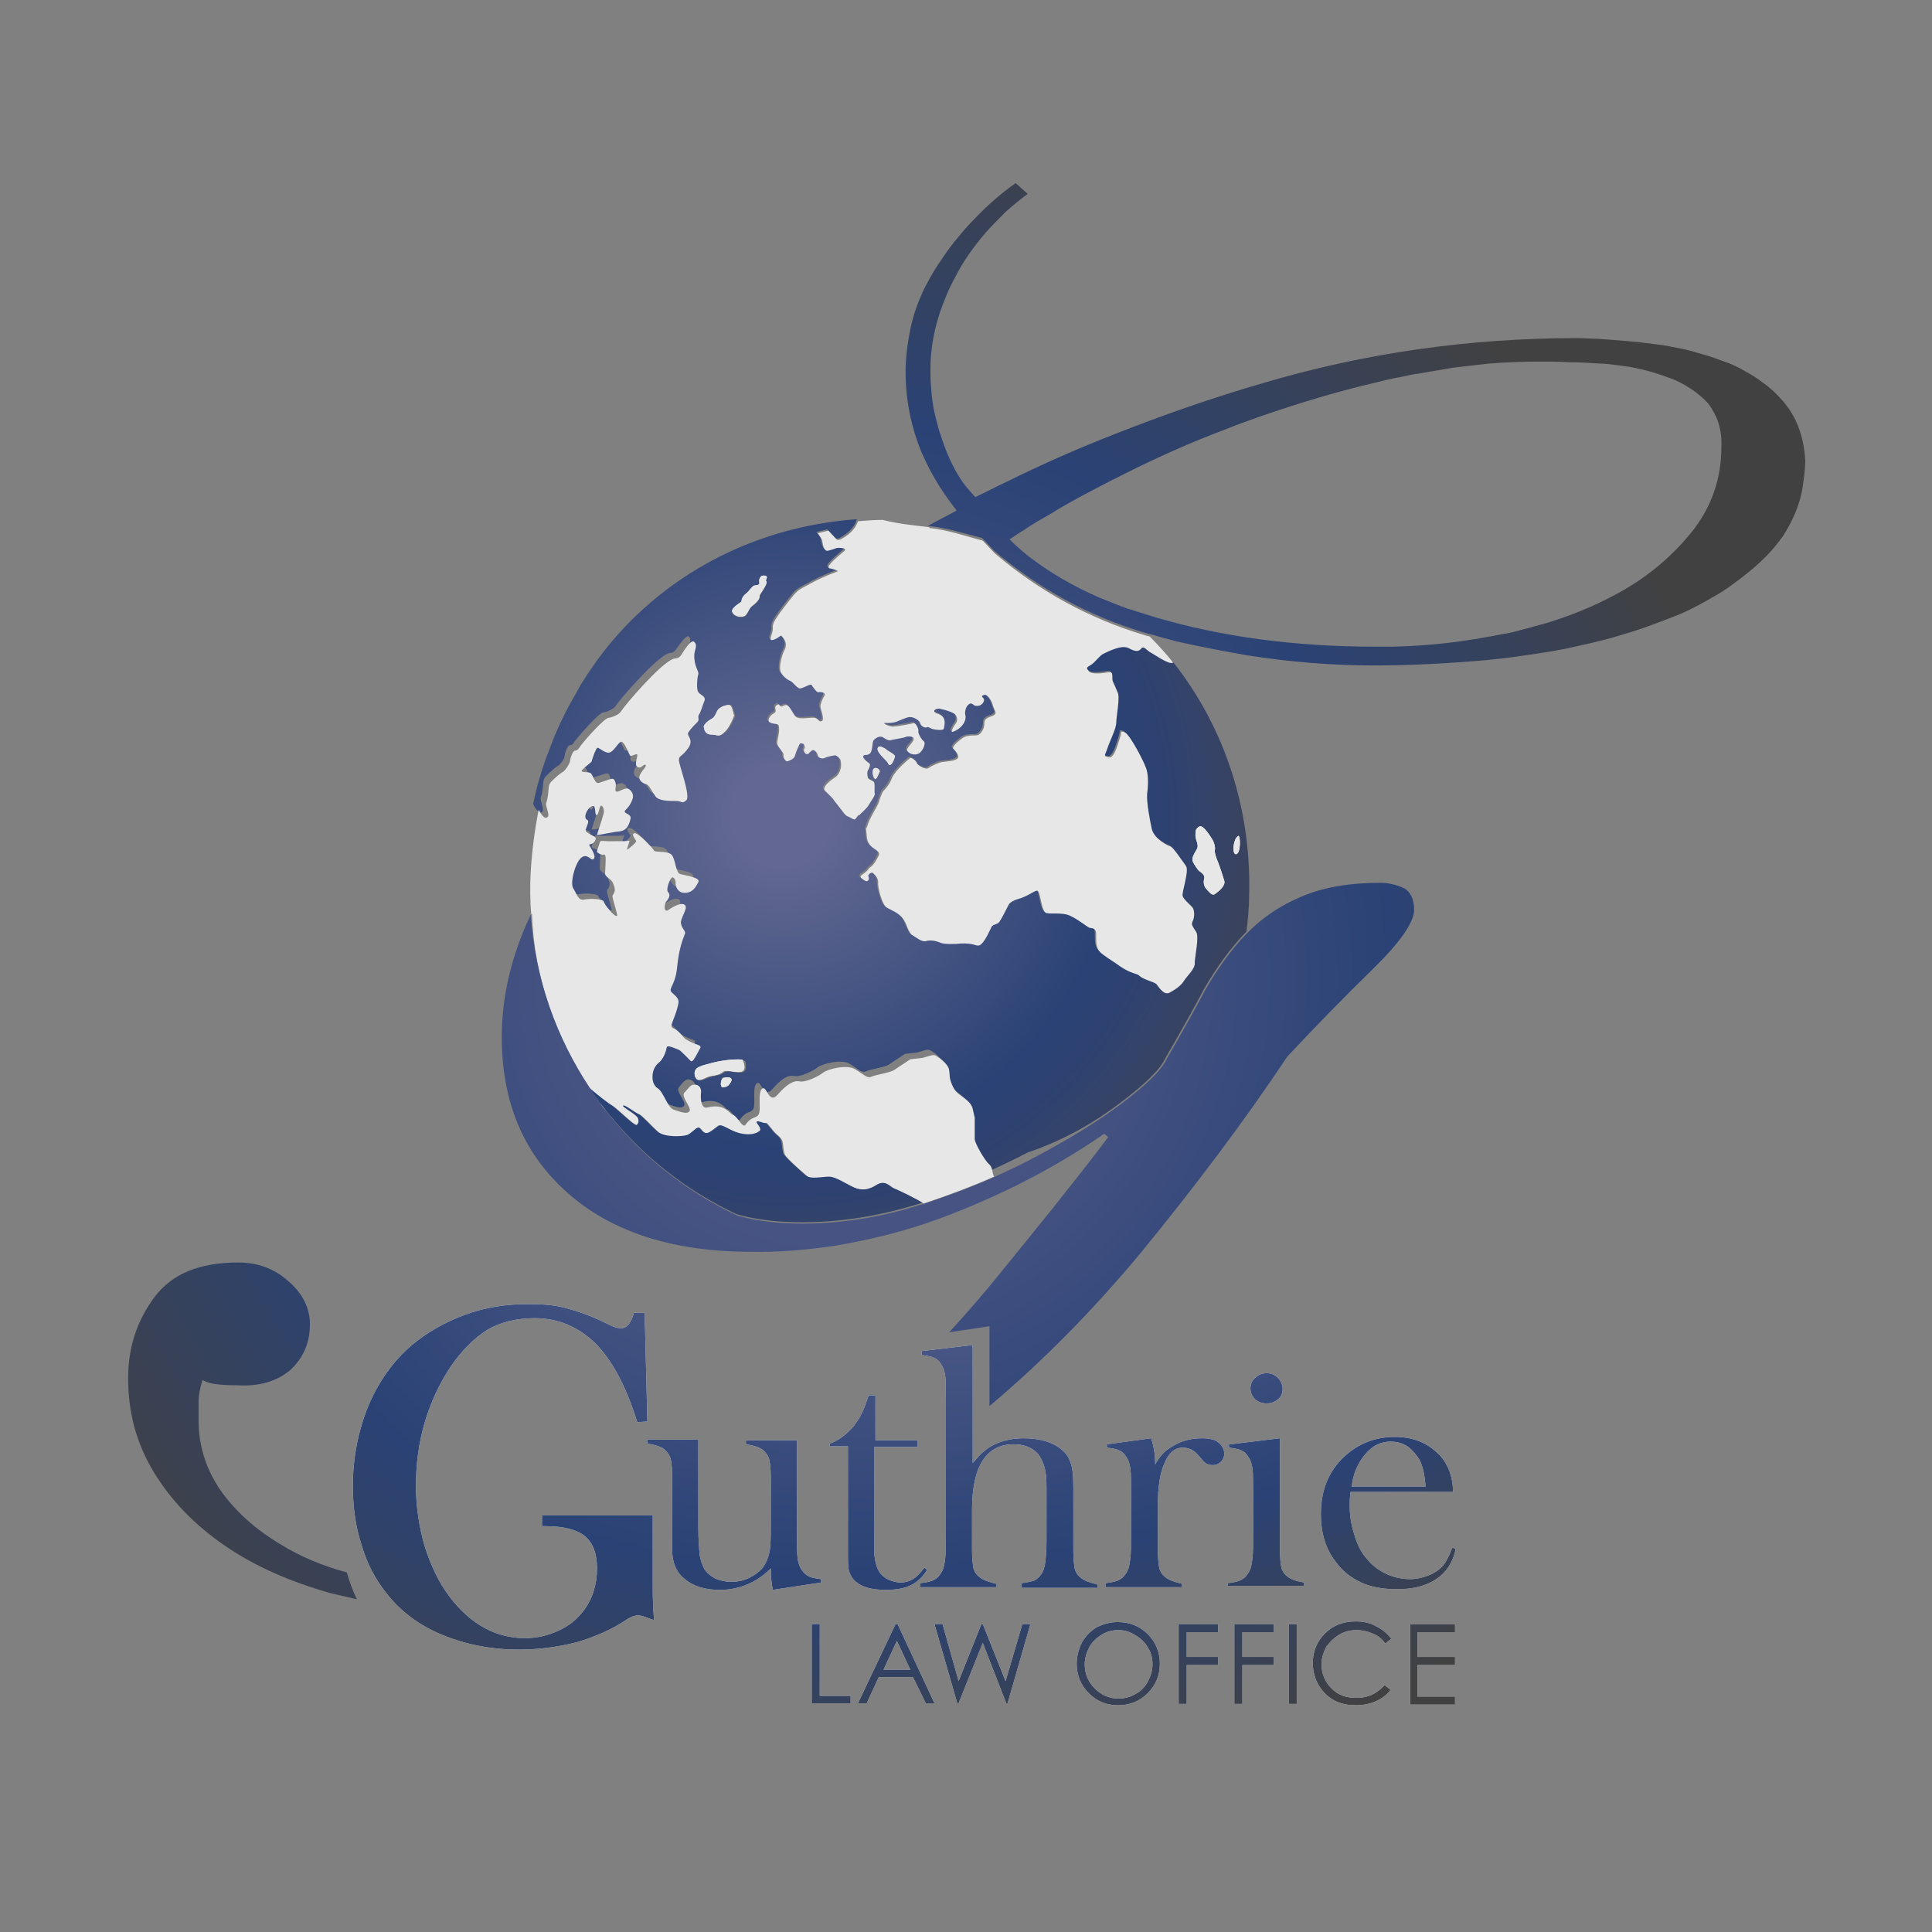 <?xml version="1.0" encoding="utf-8"?>
<!-- Generator: Adobe Illustrator 19.0.0, SVG Export Plug-In . SVG Version: 6.00 Build 0)  -->
<svg version="1.1" id="Layer_1" xmlns="http://www.w3.org/2000/svg" xmlns:xlink="http://www.w3.org/1999/xlink" x="0px" y="0px"
	 viewBox="0 0 288 288" enable-background="new 0 0 288 288" xml:space="preserve">
<rect x="0" y="0" width="288" height="288" fill="#808080" stroke="none"/>
<g id="XMLID_2_">
	<path id="XMLID_176_" fill="none" d="M255.5,61.2c-0.4-0.7-0.9-1.3-1.4-1.9c-0.4-0.4-0.9-0.8-1.4-1.2c-1-0.7-2.1-1.4-3.4-1.9
		c-0.6-0.3-1.3-0.5-2-0.7c-1.4-0.4-2.8-0.8-4.3-1.1c-0.7-0.1-1.5-0.2-2.2-0.3c-0.7-0.1-1.5-0.2-2.3-0.2c-1.5-0.1-3.1-0.2-4.5-0.2
		c-1.5,0-3-0.1-4.4-0.1h0c-2.5,0-5.1,0.1-7.7,0.3c-1.7,0.1-3.5,0.3-5.2,0.6c-1.7,0.2-3.5,0.5-5.3,0.9c-0.9,0.2-1.8,0.3-2.6,0.5
		c-1.8,0.4-3.5,0.8-5.3,1.2c-5.3,1.3-10.5,2.9-15.7,4.7c-1.7,0.6-3.4,1.2-5.1,1.9c-5.1,2-10,4.1-14.8,6.5c-1.6,0.8-3.1,1.6-4.7,2.4
		c-2.3,1.2-4.5,2.5-6.6,3.7c-1.4,0.8-2.8,1.7-4.1,2.5c-0.7,0.4-1.3,0.9-2,1.3h0h0c0.5,0.5,1.1,1,1.6,1.5c0.5,0.4,1.1,0.9,1.6,1.3
		c2.9,2.2,6.3,4.2,10.2,5.9l0,0c1.1,0.5,2.2,0.9,3.3,1.3c0.4,0.1,0.7,0.3,1.1,0.4c0.4,0.1,0.8,0.3,1.3,0.4c0.9,0.3,1.9,0.6,2.9,0.9
		c9.5,2.8,20.3,4.2,32.5,4.3c0.8,0,1.6,0,2.5,0c5.7-0.1,11.2-0.8,16.6-1.9c0.8-0.2,1.5-0.3,2.3-0.5c1.5-0.4,2.9-0.8,4.4-1.2
		c3.5-1.1,6.7-2.4,9.7-4c4.7-2.5,8.6-5.6,11.6-9.4c3-3.7,4.5-8,4.5-12.9c0-1.8-0.3-3.3-0.8-4.6C255.7,61.6,255.6,61.4,255.5,61.2z"
		/>
	<g id="XMLID_163_">
		
			<radialGradient id="XMLID_47_" cx="118.379" cy="122.222" r="80.626" fx="116.379" fy="121.469" gradientUnits="userSpaceOnUse">
			<stop  offset="9.208921e-02" style="stop-color:#626891"/>
			<stop  offset="0.613" style="stop-color:#2A4275"/>
			<stop  offset="0.686" style="stop-color:#2D4272"/>
			<stop  offset="0.782" style="stop-color:#354368"/>
			<stop  offset="0.891" style="stop-color:#3D4357"/>
			<stop  offset="1" style="stop-color:#414142"/>
		</radialGradient>
		<path id="XMLID_164_" fill="url(#XMLID_47_)" d="M138.8,100.5c0.7-0.3,1-0.9,1-1.1c0-0.2,0.2-0.6,0.8-0.8c0.6-0.2,1.4-0.2,1.8-0.6
			c0.4-0.3,1.9-0.1,1.8,0.7c-0.1,0.3-1.4,1.5-1.7,1.5c-0.3,0-0.8-0.1-1.2,0.2c-0.3,0.3-0.6,0.9-0.6,1.4c-0.1,0.5-0.3,1.4-0.6,1.5
			c-0.3,0.1-1.3-0.1-1.6-0.5c-0.3-0.3-0.2-0.7-0.3-1.3c-0.1-0.6-1-1.1-0.7-1.6C137.7,99.6,138.1,100.8,138.8,100.5z M90.3,165.5
			c0.3,0.4,0.6,0.8,1,1.2c0.2,0.2,0.3,0.4,0.5,0.6c2.4,2.8,5.1,5.4,8,7.6c3.1,2.4,6.4,4.4,10,6.1l0,0c2.8,0.8,6,1.2,9.7,1.2
			c5.7,0,11.6-0.9,17.6-2.8c0.1,0,0.3-0.1,0.4-0.1c-0.8-0.6-4.2-2.2-4.5-2.3c-0.4-0.1-1.3-1.3-2.5-0.5c-1.3,0.8-2.3,0.9-3.4,0.4
			c-1.1-0.5-2.7-1.6-3.7-1.6c-1,0-2.6,0.4-3.3-0.1c-0.6-0.5-3.1-2.7-3.3-3.2c-0.2-0.5-0.2-1.1-0.3-1.7c-0.1-0.5-0.4-0.9-0.9-1.3
			c-0.5-0.4-1.4-1.8-1.6-1.7c-0.2,0.1-1.2-0.4-1.4-0.2c-0.2,0.2,1,1,0.4,1.4c-0.5,0.4-1.5,0.7-3,0.3c-1.5-0.4-2.4-1.4-3.1-1.1
			c-0.6,0.3-1.3,1.1-1.8,1.1c-0.5,0-0.8-1-1.3-0.8c-0.5,0.2-0.9,0.9-1.6,1.1c-0.6,0.2-3.3,0.4-4.3-0.5c-1-0.9-2.3-2.4-2.8-2.6
			c-0.5-0.2-2.1-1.6-2.4-1.3c-0.2,0.2,2,1.3,2.2,1.9c0.2,0.6,0.1,0.9-0.2,1c-0.2,0.2-2.6-2.2-3.6-2.9c-0.6-0.4-2.1-1.6-3.4-2.7
			c0.4,0.6,0.8,1.1,1.1,1.6c0.1,0.2,0.2,0.3,0.3,0.5C89.6,164.6,89.9,165.1,90.3,165.5z M167,164.4c3.7-2.8,6-5,6.8-6.8
			c2.1-3.6,4-7,5.7-10.2c1.8-3.1,3.8-5.9,6-8.2c0,0,0,0,0,0c0.1-0.1,0.2-0.2,0.3-0.3c0.2-1.7,0.4-3.4,0.4-5.2
			c0.4-12.4-3.3-24.9-11.4-35.1l-0.1,0l-0.1,0c-0.6,0.3-2.8-1.3-3.4-1.6c-0.5-0.3-0.9-1-1.3-0.5c-0.4,0.5-0.9,0.4-1.7,0
			c-0.8-0.5-2-0.2-4,0.8c-0.4,0.2-1.1,1.1-1.6,1.5c-0.6,0.4-1,0.5-0.6,0.9c0.4,0.9,2.8,0.3,3.3,0.3c0.5,0,0.2,1,0.4,1.4
			c0.2,0.4,0.4,0.9,0.7,1.6c0.4,0.7-0.2,3.6-0.2,4.5c0,0.9-0.9,2.6-1.3,3.8c-0.4,1.2-0.7,1.2,0.2,1.4c0.9,0.2,1.5-2.6,1.7-3.1
			c0.2-0.5-0.1-1,0.7-0.6c0.8,0.4,2.8,4.3,3.1,5.2c0.4,0.9,0.4,2.6,0.2,3.9c-0.1,1.3,0.4,3.9,0.7,5.3c0.4,1.5,2.4,2.5,2.8,2.6
			c0.4,0.1,1.7,2.1,2.3,2.9c0.5,0.8-0.7,4-0.5,4.5c0.2,0.5,1,1.2,1.4,1.6c0.4,0.4,0.4,1.5,0.1,2.1c-0.3,0.5,0,0.8,0.5,1.6
			c0.5,0.7-0.2,3.7-0.2,4.6c0.1,0.9-1.1,1.9-1.6,2.7c-0.5,0.8-1.3,1.3-2.2,1.8c-0.9,0.4-1.6-1-1.9-1.3c-0.3-0.3-2-0.7-2.5-1.2
			c-0.5-0.5-1.1-0.2-3-1.5c-0.5-0.4-1.7-1.1-2.6-1.8c-0.9-0.7-0.9-1.5-0.9-2.7c0.1-1.3-0.7-1.1-1-1.2c-0.3-0.1-1.6-1.2-2.9-1.8
			c-1.3-0.6-3.3-0.1-3.7-0.5c-0.5-0.4-0.7-2.6-1-3.1c-0.3-0.5-1.2,0.6-3,1.1c-0.7,0.2-1.2,0.5-1.4,0.8c-0.2,0.3-1.2,2.5-1.6,2.8
			c-0.5,0.3-0.9,0.2-1.1,0.8c-0.3,0.6-0.7,1.5-1.2,2.1c-0.5,0.6-0.7,0.5-1.4,0.3c-0.7-0.2-1.7-0.2-2.5-0.1c-0.7,0-1.8,0.1-2.5-0.2
			c-0.7-0.3-1.5-0.4-2.1-0.2c-0.7,0.1-1.3-0.5-2-0.9c-0.6-0.3-0.8-1.8-1.5-2.6c-0.7-0.8-1.6-1.1-2.3-1.5c-0.7-0.4-1.3-2.8-1.3-3.6
			c0.1-0.8-0.5-1.3-0.7-1.5c-0.2-0.2-0.5-0.1-0.7,0.2c-0.2,0.2,0.1,0.3,0,0.7c-0.2,0.5-0.6,0.2-1.1-0.2c-0.5-0.4,0.6-0.6,1.1-1.4
			c0.2-0.3,0.7-0.3,1.5-2c0.3-0.7-1-0.9-1.5-1.8c-0.3-0.4-0.3-1.3-0.4-2.2c0.1-0.1,0.1-0.2,0.2-0.4c0.2-0.9,1.6-3.1,1.7-3.5
			c0.1-0.4,0.5-1.5,0.7-1.7c0.2-0.2,0.9-0.9,1.3-2c0.5-1.1,2.5-2.8,2.7-2.9c0.2-0.1,0.9,0.4,1,0.8c0.1,0.3,1.3,1,1.7,0.7
			c0.4-0.3,1.5-0.8,2-0.9c0.5-0.1,1.8-0.1,2.3-0.5c0.5-0.4-0.4-1.3-0.6-1.5c-0.2-0.3,0.6-1,1.4-1.6c0.8-0.5,1.7-0.3,2.2-0.4
			c0.5-0.1,1-1,1-1.4c0.1-0.4-0.1-0.8,0.4-1.1c0.4-0.3,0.9-0.3,1.2-0.6c0.3-0.3-0.1-0.6-0.4-1.7c-0.2-0.5-0.8-1.4-1.2-1.2
			c-0.4,0.1-0.4,0.2-0.1,0.5c0.3,0.3-0.2,1.3-1.2,1.1c-0.3,0-0.5-0.6-1-0.2c-0.5,0.4-0.6,1.2-0.5,1.6c0.2,0.5-0.2,1.9-1.9,2.5
			c-0.4,0.1,0.2-0.9,0.5-1.3c0.3-0.4,0.2-0.9-0.1-1.3c-0.3-0.3-1.5-0.7-2.1-0.8c-0.5-0.2-1.2,0.1-1,0.4c0.2,0.4,1,0.2,1.4,1
			c0.1,0.1,0.2,0.7,0,1.5c0,0.2-0.5,0.3-1.6,0.1c-0.4-0.1-0.7-0.4-0.9-0.3c-0.3,0.2-1-0.2-1-0.6c-0.1-0.4-1-0.9-1.4-0.9
			c-0.4-0.1-1.2,0.3-2.2,0.7c-1,0.3-1.8,0.1-1.8,0.2c0,0.2,1.1,0.6,1.5,0.5c0.4,0,2.6-0.4,2.9-0.5c0.3-0.1,0.8,0.9,0.7,1.2
			c-0.1,0.2,0.4,1.2,0.8,1.5c0.4,0.3-0.2,1.5-0.7,1.8c-0.5,0.3-1.3,0.2-1.7-0.3c-0.4-0.4,0.8-1.2,0.9-1.8c0.1-0.5-1-0.5-1.3-0.3
			c-0.3,0.1-1.5,0.3-2,0.4c-0.4,0.2-0.8-0.1-1.3-0.4c-0.5-0.3-1.2,0.2-1.4,0.5c-0.2,0.3-0.1,1.5-0.5,1.9c-0.4,0.4-0.9,0.1-1,0.4
			c-0.2,0.3,0.7,1,0.9,1.1c0.2,0.1,0,0.7-0.2,1c-0.2,0.3-0.1,0.9,0,1.2c0.1,0.2,0.5,0.3,0.8,0.5c0.3,0.1,0.1,1.5,0.2,1.8
			c0.1,0.3-0.7,1.3-0.9,1.7c-0.2,0.4-1.2,1.3-1.2,1.3c-0.1,0.1-0.1,0.1-0.1,0.2c-0.2-0.2-0.5,0.4-0.7,0.6c-0.2,0.2-0.8-0.3-1.1-0.4
			c-0.3,0-0.9-0.9-0.9-0.9s-0.8-1-1.1-1.4c-0.2-0.4-1-1.1-1.4-1.5c-0.4-0.4,0.1-1.1,1.6-2.1c0.4-0.3,1-1.2,0.7-2.5
			c-0.1-0.3-0.6-0.7-0.8-0.7c-0.2,0-1.2,0.2-1.6,0.4c-0.4,0.2-1-0.1-1-0.4c0-0.3-0.5-1-0.9-0.7c-0.4,0.3-0.5,0.5-0.5,0.5l-0.3,0
			c-0.2,0-0.5-0.6-0.3-0.8c0.2-0.2-0.1-0.7-0.1-0.7s-0.5-0.2-0.6,0c-0.1,0.2-0.6,1.3-0.7,1.8c-0.2,0.5-0.9,0.7-0.9,0.7
			c-0.5,0.4-0.9-0.6-0.8-0.9c0.1-0.2-0.7-1-0.9-1.5c-0.2-0.5,0.4-1.6,0.2-2.8c-0.1-0.4-0.8-0.2-1.3-0.5c-0.5-0.2-0.1-0.9,0.3-1.2
			c0.4-0.3,0.6-0.2,0.5-0.8c-0.2-0.6,0.5-0.7,0.5-0.7c0.4,0.6,0.5,0.2,1,0.1c0.5-0.1,0.9,0.9,1.4,1.6c0.5,0.7,2.2,0.2,2.9,0.3
			c0.7,0.1,0.6,0.7,1.1,0.5c0.5-0.2-0.2-1.8-0.2-2.2c0-0.4,0.3-1.1,0.6-1.6c0.3-0.5-0.7-0.6-0.9-0.5c-0.2,0.1-0.9-0.9-1-1.1
			c-0.2-0.2-1.1,0.4-1.6,0.5c-0.5,0.2-1.1-0.9-1.6-1.1c-0.5-0.2-1.1-0.7-1.4-1.3c-0.3-0.5,0-2.3,0.6-3.4c0.5-1.1-0.4-1.9-0.5-2
			c-0.1-0.2-0.5,0.4-1.3,0.6c-0.8,0.2,0.1-1,0-1.8c-0.1-0.8,0.8-1.8,1.1-2.3c0.3-0.4,2-2.7,2.5-3.1c0.4-0.4,1.3-0.8,2-1.2
			c0.7-0.4,2.1-1.1,4-1.8c0.4-0.1-0.7-0.4-1.2-0.5c-0.4-0.2,0.5-1.1,2.3-2.6c0.5-0.4-0.9-0.5-1.2-0.4c-0.3,0.1-0.8,0.3-1.3,0.4
			c-0.5,0.1-0.7-0.7-0.8-1.3c0-0.5-0.7-1.3-0.7-1.3l1.6-0.4c0,0,0.9,1,1.2,1.3c0.4,0.3,0.9-0.2,1.3-0.4c1.4-0.9,1.8-2,1.9-2.3
			c0-0.1,0-0.1,0-0.1c-12.5,0.9-24.9,6-34.4,15.9c-2.5,2.6-4.6,5.4-6.3,8.1c-0.4,0.6-0.8,1.3-1.1,1.9c-1.6,2.7-3,5.6-4.1,8.7
			c-0.3,0.7-0.5,1.3-0.7,1.9c-1.2,3.5-1.6,5.9-1.6,5.9c0,0,0,0.1,0,0.1c0.2,0.5,1,1.7,1.4,1c0.2-0.3-0.4-1.7-0.3-1.9
			c0.6-1.9,0.1-2.6,0.8-3.3c1.6-1.6,1.8-1.5,2-1.7c0.7-0.7,0.8-1.3,0.8-1.5c0-0.2,0.4-1.4,0.7-1.4c0.3,0,0.6-0.2,0.7-0.5
			c0.2-0.3,3.8-4.6,4.4-4.4c0,0,1.4-0.3,1.8-1c0.4-0.7,5.8-7,7.8-7.8c0.4-0.1,0.7,0,1.1-0.5c0.4-0.5,1.6-2.4,2-2
			c0.5,0.5,0,0.9,0,1.8c-0.1,1.8,0.7,2.5,0.6,3c-0.1,0.5-0.3,2.4,0,2.7c0.3,0.3,1.1,0.5,0.9,1.3c-0.3,0.7-0.6,1.6-0.8,2
			c-0.3,0.4,0.2,0.7-0.3,1.2c-0.5,0.5-1,1-1.3,1.5c-0.3,0.5,0.9,1,0,2.3c-0.9,1.3-1.4,1.1-1.4,1.8c0,0.7,1.7,5.4,1.1,6
			c-0.7,0.6-0.6,0.1-1.6,0.1c-1.1,0-2.5,0-3-0.7c-0.5-0.7-1-1.8-1.4-1.8c-0.4,0-1.3-0.5-0.9-1.4c0.4-0.8,1.1-1.3,0.8-1.5
			c-0.3-0.2-0.7,0.6-1.2,0.3c-0.5-0.4,0-1.6,0-1.8c-0.1-0.2-0.9,0.4-1.1,0.1c-0.2-0.3-0.9-2.2-1.4-2c-0.5,0.3-1.1,1.6-1.8,1.6
			c-0.7,0-1.5-0.8-1.7-0.7c-0.2,0.2-0.7,1.5-0.8,2c0,0.2-1.4,1.1-1.5,1.4c-0.1,0.4,1.1,0.1,1.4,0.4c0.4,0.6,0.6,1.6,1.2,1.4
			c1.9-0.6,2.2-0.9,2.4-0.2c0.3,0.7-0.2,1.4,0.2,1.5c0.4,0.1,1.3-0.7,1.8-0.4c0.5,0.3,0.8,0.9,0.6,1.5c-0.5,1.4-1.3,1.6-1.2,1.9
			c0,0.3,1,0.4,0.9,1c-0.4,2.2-1.6,1.9-2.2,2c-1.9,0.3-2.9,0.6-2.8,0.4c0.7-2.1,0.9-2.7,1-3.2c0.1-0.4-0.1-1.1-0.4-1.1
			c-0.3,0-0.3,1.4-0.7,1.4c-0.4,0,0-1.6-0.7-1.3c-0.7,0.4-1.3,1.8-0.7,2c0.6,0.3-0.5,1.5-0.1,1.8c0.9,0.7,1.5,0.7,1.4,1.1
			c-0.4,1.1-1.2,0.5-0.9,1c0.8,1.3,0.9,1.8,0.5,2c-0.4,0.2-1-1-1.8-0.2c-0.9,0.8-1.6,3.8-1.1,4.6c0.6,0.7,0.7,1.8,1.6,1.6
			c0.9-0.2,2.8-0.1,2.9,0.3c0.1,0.3,1.7,2.4,2,2.1c0.1-0.1-0.9-2.9-0.7-3c0.5-0.7,0.5-1,0.1-1.8c-0.3-0.8-1.2-0.9-1.2-1.5
			c0.1-2.1,0.2-2.9-0.2-2.8c-0.4,0.1-1.1-0.2-1-0.5c0.1-0.2,0.3-0.9,0.4-1.3c0.1-0.4,0.5-0.2,1.3-0.2c2.3,0,2.9,0,3.1-0.1
			c0.2-0.1-0.6,1.6-0.2,1.3c0.4-0.4,1.3-1,1.2-1.3c-0.2-0.2-0.8-1-0.2-1.1c0.6-0.1,2.9,2.3,2.9,2.6c0.1,0.3,2,0,2.6,0.6
			c0.6,0.6,0.7,2.7,1.3,2.9c0.7,0.2,3.1,0.5,2.7,1.2c-0.4,0.7-0.7,1.3-1.4,1.5c-1.7,0.4-2-1.1-2-1.3c0-0.3-0.2-1-0.5-0.9
			c-0.3,0.1-1,1.8-0.6,2.2c0.4,0.4,0.1,1-0.3,1.4c-0.4,0.4-0.5,1.8,0.4,1.2c1.9-1.3,2.6-0.9,2.5-0.1c-0.2,0.8-0.7,1.5-0.7,2
			c0,0.8,0.8,1.3,0.6,1.7c-1,2.4-1.1,4.6-1.2,5.3c-0.4,2.5-1.5,2.9-0.7,3.5c0.7,0.6,1.1,1,0.9,1.7c-0.5,2.4-1.5,3.3-0.7,3.6
			c0.8,0.3,1.4,1.3,1.8,1.6c1.3,0.9,2.4,0.8,2.2,1.3c-0.9,1.9-1.2,2.2-1.5,1.9c-0.3-0.3-1.4-1.5-1.7-1.6c-0.3-0.1-1.7-0.8-1.8-0.4
			c-0.4,1.5-1.1,2.1-1.3,2.4c-1.2,1.1-1,3.2-0.1,3.7c0.9,0.5,1.5,2.9,2.4,3.2c0.9,0.3,2.1,0.8,2.4,0.2c0.3-0.6-1.3-2.1-0.8-2.7
			c0.5-0.6,0.9-1.2,1.4-1.2c0.5,0,1.1,0.4,1.1,1.2c-0.1,0.9,0,2.5,0.9,2.2c2.8-0.7,3.3,0.9,3.9,1.1c0.6,0.1,1.4,2,1.8,1.5
			c1-1.4,1.6-0.9,2-1.6c0.4-0.7-0.2-3.2,0.5-3.8c0.7-0.6,1,2.4,2.3,0.9c1.3-1.5,2.3-2.2,3.3-2c0.9,0.2,2.9-0.8,3.5-1.3
			c0.6-0.5,3.6-1.3,4.8-0.5c1.3,0.8,1.7,1.4,2.4,1.1c0.6-0.3,2.8-0.6,3.4-1c2.4-1.6,2.4-1.6,2.4-1.6c1.8-0.2,1.8-0.2,1.8-0.2
			c1.5-0.4,1.6-0.6,2.2-0.2c0,0,1.7,1,1.8,2.1c0.1,1.1,0.1,1.1,0.1,1.1s0.2,1.1,0.9,2c0.7,0.9,2.2,1.4,2.5,2.6
			c0.3,1.3,0.3,1.3,0.3,1.3s0,2.6,0,3.2c0,0.6,1.5,3.2,2.1,3.7c0.6,0.5,0.6,1.3,0.7,1.7c0,0.1,0.1,0.1,0.1,0.2
			c2-0.9,3.9-1.8,5.8-2.8C158.8,169.9,163.3,167.2,167,164.4z M184.6,124.7c0.3-0.1,0.4,2.5-0.3,2.7
			C183.6,127.5,183.8,125,184.6,124.7z M177.8,128.4c-0.2-0.5,0.2-1.1,0.6-1.8c0.4-0.7-0.2-1.3-0.2-2.1c0-0.8,0.1-1,0.6-1.3
			c0.5-0.3,1.7,1.6,1.9,1.9c0.2,0.3,0.5,1.1,0.4,1.6c-0.1,0.5,0.3,1.5,0.5,1.9c0.2,0.5,0.7,2,0.9,2.7c0.2,0.7-0.7,1.5-1.3,1.9
			c-0.5,0.4-1-0.3-1.3-0.6c-0.4-0.4-0.5-1-0.4-1.6c0.2-0.5-0.5-0.9-0.8-1.2C178.5,129.5,178,128.9,177.8,128.4z M131,111.3
			c0.2-0.1,0.9,0.2,1.2,0.5c0.3,0.3,1.2,0.7,1.2,1c-0.4,1.4-0.9,1.4-1,1C132.4,113.3,130.2,111.9,131,111.3z M130.4,114.6
			c0.3-0.1,0.9,0.2,0.7,0.6c-0.2,0.4-0.4,1-0.7,1C130.1,116.2,129.8,114.8,130.4,114.6z M105.1,108.3c0.1-0.4,0.7-0.9,1.1-1.1
			c0.4-0.2,0.6-0.5,0.9-1.2c0.3-0.7,1.8-1.1,2-0.8c0.2,0.3,0.5,1.5,0.5,1.5s-0.6,1.7-1.4,2.4c-0.8,0.7-1,0.5-1.2,0.5
			c-0.3,0-0.7-0.1-0.7-0.1C105,109.5,105,108.7,105.1,108.3z M109,161.1c-0.3,0.7-0.5,0.8-1.2,0.9c-0.6,0.1-0.3-1.3,0-1.4
			C108.1,160.6,109.3,160.4,109,161.1z M110.3,159.9c-0.9,0-2-0.4-2.4,0c-0.5,0.4-1.2,0.4-1.8,0.6c-0.7,0.1-1.6,0.8-2,0.5
			c-0.5-0.3-0.7-1.4,0.4-1.9c0.4-0.2,1.4-0.4,2-0.6c2.4-0.6,4.5-0.5,4.6-0.3C111.3,159.3,111.2,159.9,110.3,159.9z M114.2,86.7
			c0.2,0.1,0.1,0.6-0.9,2c-0.2,0.3,0.3,0.6-1.3,1.8c-0.4,0.3-0.6,1.2-1,1.4c-0.4,0.2-1.4,0.2-1.8-0.5c-0.4-0.7,1.1-1.5,1.3-1.6
			c0.2-0.2,0-0.6,0.8-1.3c0.2-0.2,0.8-1,1.1-1.1c0.3-0.1,0.9,0,0.8-0.5c-0.1-0.5,0.2-1,0.6-1C114.8,85.8,114,86.5,114.2,86.7z"/>
	</g>
	<g id="XMLID_151_">
		<path id="XMLID_161_" fill="#E7E7E7" d="M178.7,129.8c-0.2-0.2-0.7-0.9-0.9-1.4c-0.2-0.5,0.2-1.1,0.6-1.8c0.4-0.7-0.2-1.3-0.2-2.1
			c0-0.8,0.1-1,0.6-1.3c0.5-0.3,1.7,1.6,1.9,1.9c0.2,0.3,0.5,1.1,0.4,1.6c-0.1,0.5,0.3,1.5,0.5,1.9c0.2,0.5,0.7,2,0.9,2.7
			c0.2,0.7-0.7,1.5-1.3,1.9c-0.5,0.4-1-0.3-1.3-0.6c-0.4-0.4-0.5-1-0.4-1.6C179.7,130.4,179,130,178.7,129.8z"/>
		<path id="XMLID_160_" fill="#E7E7E7" d="M184.3,127.3c0.7-0.2,0.6-2.8,0.3-2.7C183.8,125,183.6,127.5,184.3,127.3z"/>
		<path id="XMLID_159_" fill="#E7E7E7" d="M133.4,112.8c0.1-0.3-0.8-0.7-1.2-1c-0.3-0.3-1-0.6-1.2-0.5c-0.8,0.6,1.3,2.1,1.4,2.5
			C132.5,114.2,133,114.2,133.4,112.8z"/>
		<path id="XMLID_158_" fill="#E7E7E7" d="M131.1,115.1c0.2-0.4-0.5-0.7-0.7-0.6c-0.6,0.2-0.2,1.6,0.1,1.6
			C130.7,116.1,130.9,115.5,131.1,115.1z"/>
		<path id="XMLID_157_" fill="#E7E7E7" d="M113.8,85.8c-0.4,0-0.7,0.4-0.6,1c0.1,0.5-0.5,0.4-0.8,0.5c-0.3,0.1-0.9,1-1.1,1.1
			c-0.9,0.7-0.7,1.2-0.8,1.3c-0.2,0.2-1.7,1-1.3,1.6c0.4,0.7,1.4,0.7,1.8,0.5c0.4-0.2,0.6-1,1-1.4c1.6-1.2,1.1-1.5,1.3-1.8
			c1-1.5,1.1-1.9,0.9-2C114,86.5,114.8,85.8,113.8,85.8z"/>
		<path id="XMLID_156_" fill="#E7E7E7" d="M106.1,109.5c0,0,0.5,0,0.7,0.1c0.3,0,0.5,0.2,1.2-0.5c0.8-0.7,1.4-2.4,1.4-2.4
			s-0.2-1.1-0.5-1.5c-0.2-0.3-1.7,0.1-2,0.8c-0.3,0.7-0.5,1-0.9,1.2c-0.4,0.2-1,0.7-1.1,1.1C105,108.7,105,109.5,106.1,109.5z"/>
		<path id="XMLID_155_" fill="#E7E7E7" d="M107.8,160.7c-0.3,0.1-0.6,1.4,0,1.4c0.6-0.1,0.8-0.2,1.2-0.9
			C109.3,160.4,108.1,160.6,107.8,160.7z"/>
		<path id="XMLID_154_" fill="#E7E7E7" d="M106.3,158.4c-0.7,0.2-1.6,0.4-2,0.6c-1.1,0.4-0.8,1.6-0.4,1.9c0.5,0.3,1.4-0.4,2-0.5
			c0.7-0.1,1.4-0.2,1.8-0.6c0.5-0.4,1.5,0,2.4,0c0.9,0,1.1-0.6,0.6-1.8C110.8,157.9,108.7,157.8,106.3,158.4z"/>
		<path id="XMLID_153_" fill="#E7E7E7" d="M138.4,102.9c0.3,0.3,1.3,0.6,1.6,0.5c0.3-0.1,0.6-1,0.6-1.5c0.1-0.5,0.3-1.1,0.6-1.4
			c0.3-0.3,0.9-0.2,1.2-0.2c0.3,0,1.7-1.2,1.7-1.5c0.1-0.8-1.4-1-1.8-0.7c-0.4,0.3-1.2,0.4-1.8,0.6c-0.6,0.2-0.7,0.6-0.8,0.8
			c0,0.2-0.3,0.9-1,1.1c-0.7,0.3-1.1-1-1.4-0.5c-0.3,0.5,0.5,1,0.7,1.6C138.2,102.2,138.1,102.6,138.4,102.9z"/>
		<path id="XMLID_152_" fill="#E7E7E7" d="M138.4,102.9c0.3,0.3,1.3,0.6,1.6,0.5c0.3-0.1,0.6-1,0.6-1.5c0.1-0.5,0.3-1.1,0.6-1.4
			c0.3-0.3,0.9-0.2,1.2-0.2c0.3,0,1.7-1.2,1.7-1.5c0.1-0.8-1.4-1-1.8-0.7c-0.4,0.3-1.2,0.4-1.8,0.6c-0.6,0.2-0.7,0.6-0.8,0.8
			c0,0.2-0.3,0.9-1,1.1c-0.7,0.3-1.1-1-1.4-0.5c-0.3,0.5,0.5,1,0.7,1.6C138.2,102.2,138.1,102.6,138.4,102.9z"/>
	</g>
	<path id="XMLID_150_" fill="#E7E7E7" d="M142.4,98c-0.4,0.3-1.2,0.4-1.8,0.6c-0.6,0.2-0.7,0.6-0.8,0.8c0,0.2-0.3,0.9-1,1.1
		c-0.7,0.3-1.1-1-1.4-0.5c-0.3,0.5,0.5,1,0.7,1.6c0.1,0.6,0,1,0.3,1.3c0.3,0.3,1.3,0.6,1.6,0.5c0.3-0.1,0.6-1,0.6-1.5
		c0.1-0.5,0.3-1.1,0.6-1.4c0.3-0.3,0.9-0.2,1.2-0.2c0.3,0,1.7-1.2,1.7-1.5C144.3,98,142.8,97.7,142.4,98z"/>
	<path id="XMLID_149_" fill="#E7E7E7" d="M137.4,100c-0.3,0.5,0.5,1,0.7,1.6c0.1,0.6,0,1,0.3,1.3c0.3,0.3,1.3,0.6,1.6,0.5
		c0.3-0.1,0.6-1,0.6-1.5c0.1-0.5,0.3-1.1,0.6-1.4c0.3-0.3,0.9-0.2,1.2-0.2c0.3,0,1.7-1.2,1.7-1.5c0.1-0.8-1.4-1-1.8-0.7
		c-0.4,0.3-1.2,0.4-1.8,0.6c-0.6,0.2-0.7,0.6-0.8,0.8c0,0.2-0.3,0.9-1,1.1C138.1,100.8,137.7,99.6,137.4,100z"/>
	<path id="XMLID_148_" fill="#E7E7E7" d="M138.6,78.6c0,0-0.1,0-0.1,0.1c2.8,0.3,5.4,1.2,8,1.9l1.8,1.9c6.6,5.6,14,9.7,22.4,12.2
		l0,0c0.2,0.1,0.5,0.1,0.7,0.2c1.2,1.2,2.4,2.5,3.5,3.9l-0.1,0c-0.6,0.3-2.8-1.3-3.4-1.6c-0.5-0.3-0.9-1-1.3-0.5
		c-0.4,0.5-0.9,0.4-1.7,0c-0.8-0.5-2-0.2-4,0.8c-0.4,0.2-1.1,1.1-1.6,1.5c-0.6,0.4-1,0.5-0.6,0.9c0.4,0.9,2.8,0.3,3.3,0.3
		c0.5,0,0.2,1,0.4,1.4c0.2,0.4,0.4,0.9,0.7,1.6c0.4,0.7-0.2,3.6-0.2,4.5c0,0.9-0.9,2.6-1.3,3.8c-0.4,1.2-0.7,1.2,0.2,1.4
		c0.9,0.2,1.5-2.6,1.7-3.1c0.2-0.5-0.1-1,0.7-0.6c0.8,0.4,2.8,4.3,3.1,5.2c0.4,0.9,0.4,2.6,0.2,3.9c-0.1,1.3,0.4,3.9,0.7,5.3
		c0.4,1.5,2.4,2.5,2.8,2.6c0.4,0.1,1.7,2.1,2.3,2.9c0.5,0.8-0.7,4-0.5,4.5c0.2,0.5,1,1.2,1.4,1.6c0.4,0.4,0.4,1.5,0.1,2.1
		c-0.3,0.5,0,0.8,0.5,1.6c0.5,0.7-0.2,3.7-0.2,4.6c0.1,0.9-1.1,1.9-1.6,2.7c-0.5,0.8-1.3,1.3-2.2,1.8c-0.9,0.4-1.6-1-1.9-1.3
		c-0.3-0.3-2-0.7-2.5-1.2c-0.5-0.5-1.1-0.2-3-1.5c-0.5-0.4-1.7-1.1-2.6-1.8c-0.9-0.7-0.9-1.5-0.9-2.7c0.1-1.3-0.7-1.1-1-1.2
		c-0.3-0.1-1.6-1.2-2.9-1.8c-1.3-0.6-3.3-0.1-3.7-0.5c-0.5-0.4-0.7-2.6-1-3.1c-0.3-0.5-1.2,0.6-3,1.1c-0.7,0.2-1.2,0.5-1.4,0.8
		c-0.2,0.3-1.2,2.5-1.6,2.8c-0.5,0.3-0.9,0.2-1.1,0.8c-0.3,0.6-0.7,1.5-1.2,2.1c-0.5,0.6-0.7,0.5-1.4,0.3c-0.7-0.2-1.7-0.2-2.5-0.1
		c-0.7,0-1.8,0.1-2.5-0.2c-0.7-0.3-1.5-0.4-2.1-0.2c-0.7,0.1-1.3-0.5-2-0.9c-0.6-0.3-0.8-1.8-1.5-2.6c-0.7-0.8-1.6-1.1-2.3-1.5
		c-0.7-0.4-1.3-2.8-1.3-3.6c0.1-0.8-0.5-1.3-0.7-1.5c-0.2-0.2-0.5-0.1-0.7,0.2c-0.2,0.2,0.1,0.3,0,0.7c-0.2,0.5-0.6,0.2-1.1-0.2
		c-0.5-0.4,0.6-0.6,1.1-1.4c0.2-0.3,0.7-0.3,1.5-2c0.3-0.7-1-0.9-1.5-1.8c-0.3-0.4-0.3-1.3-0.4-2.2c0.1-0.1,0.1-0.2,0.2-0.4
		c0.2-0.9,1.6-3.1,1.7-3.5c0.1-0.4,0.5-1.5,0.7-1.7c0.2-0.2,0.9-0.9,1.3-2c0.5-1.1,2.5-2.8,2.7-2.9c0.2-0.1,0.9,0.4,1,0.8
		c0.1,0.3,1.3,1,1.7,0.7c0.4-0.3,1.5-0.8,2-0.9c0.5-0.1,1.8-0.1,2.3-0.5c0.5-0.4-0.4-1.3-0.6-1.5c-0.2-0.3,0.6-1,1.4-1.6
		c0.8-0.5,1.7-0.3,2.2-0.4c0.5-0.1,1-1,1-1.4c0.1-0.4-0.1-0.8,0.4-1.1c0.4-0.3,0.9-0.3,1.2-0.6c0.3-0.3-0.1-0.6-0.4-1.7
		c-0.2-0.5-0.8-1.4-1.2-1.2c-0.4,0.1-0.4,0.2-0.1,0.5c0.3,0.3-0.2,1.3-1.2,1.1c-0.3,0-0.5-0.6-1-0.2c-0.5,0.4-0.6,1.2-0.5,1.6
		c0.2,0.5-0.2,1.9-1.9,2.5c-0.4,0.1,0.2-0.9,0.5-1.3c0.3-0.4,0.2-0.9-0.1-1.3c-0.3-0.3-1.5-0.7-2.1-0.8c-0.5-0.2-1.2,0.1-1,0.4
		c0.2,0.4,1,0.2,1.4,1c0.1,0.1,0.2,0.7,0,1.5c0,0.2-0.5,0.3-1.6,0.1c-0.4-0.1-0.7-0.4-0.9-0.3c-0.3,0.2-1-0.2-1-0.6
		c-0.1-0.4-1-0.9-1.4-0.9c-0.4-0.1-1.2,0.3-2.2,0.7c-1,0.3-1.8,0.1-1.8,0.2c0,0.2,1.1,0.6,1.5,0.5c0.4,0,2.6-0.4,2.9-0.5
		c0.3-0.1,0.8,0.9,0.7,1.2c-0.1,0.2,0.4,1.2,0.8,1.5c0.4,0.3-0.2,1.5-0.7,1.8c-0.5,0.3-1.3,0.2-1.7-0.3c-0.4-0.4,0.8-1.2,0.9-1.8
		c0.1-0.5-1-0.5-1.3-0.3c-0.3,0.1-1.5,0.3-2,0.4c-0.4,0.2-0.8-0.1-1.3-0.4c-0.5-0.3-1.2,0.2-1.4,0.5c-0.2,0.3-0.1,1.5-0.5,1.9
		c-0.4,0.4-0.9,0.1-1,0.4c-0.2,0.3,0.7,1,0.9,1.1c0.2,0.1,0,0.7-0.2,1c-0.2,0.3-0.1,0.9,0,1.2c0.1,0.2,0.5,0.3,0.8,0.5
		c0.3,0.1,0.1,1.5,0.2,1.8c0.1,0.3-0.7,1.3-0.9,1.7c-0.2,0.4-1.2,1.3-1.2,1.3c-0.1,0.1-0.1,0.1-0.1,0.2c-0.2-0.2-0.5,0.4-0.7,0.6
		c-0.2,0.2-0.8-0.3-1.1-0.4c-0.3,0-0.9-0.9-0.9-0.9s-0.8-1-1.1-1.4c-0.2-0.4-1-1.1-1.4-1.5c-0.4-0.4,0.1-1.1,1.6-2.1
		c0.4-0.3,1-1.2,0.7-2.5c-0.1-0.3-0.6-0.7-0.8-0.7c-0.2,0-1.2,0.2-1.6,0.4c-0.4,0.2-1-0.1-1-0.4c0-0.3-0.5-1-0.9-0.7
		c-0.4,0.3-0.5,0.5-0.5,0.5l-0.3,0c-0.2,0-0.5-0.6-0.3-0.8c0.2-0.2-0.1-0.7-0.1-0.7s-0.5-0.2-0.6,0c-0.1,0.2-0.6,1.3-0.7,1.8
		c-0.2,0.5-0.9,0.7-0.9,0.7c-0.5,0.4-0.9-0.6-0.8-0.9c0.1-0.2-0.7-1-0.9-1.5c-0.2-0.5,0.4-1.6,0.2-2.8c-0.1-0.4-0.8-0.2-1.3-0.5
		c-0.5-0.2-0.1-0.9,0.3-1.2c0.4-0.3,0.6-0.2,0.5-0.8c-0.2-0.6,0.5-0.7,0.5-0.7c0.4,0.6,0.5,0.2,1,0.1c0.5-0.1,0.9,0.9,1.4,1.6
		c0.5,0.7,2.2,0.2,2.9,0.3c0.7,0.1,0.6,0.7,1.1,0.5c0.5-0.2-0.2-1.8-0.2-2.2c0-0.4,0.3-1.1,0.6-1.6c0.3-0.5-0.7-0.6-0.9-0.5
		c-0.2,0.1-0.9-0.9-1-1.1c-0.2-0.2-1.1,0.4-1.6,0.5c-0.5,0.2-1.1-0.9-1.6-1.1c-0.5-0.2-1.1-0.7-1.4-1.3c-0.3-0.5,0-2.3,0.6-3.4
		c0.5-1.1-0.4-1.9-0.5-2c-0.1-0.2-0.5,0.4-1.3,0.6c-0.8,0.2,0.1-1,0-1.8c-0.1-0.8,0.8-1.8,1.1-2.3c0.3-0.4,2-2.7,2.5-3.1
		c0.4-0.4,1.3-0.8,2-1.2c0.7-0.4,2.1-1.1,4-1.8c0.4-0.1-0.7-0.4-1.2-0.5c-0.4-0.2,0.5-1.1,2.3-2.6c0.5-0.4-0.9-0.5-1.2-0.4
		c-0.3,0.1-0.8,0.3-1.3,0.4c-0.5,0.1-0.7-0.7-0.8-1.3c0-0.5-0.7-1.3-0.7-1.3l1.6-0.4c0,0,0.9,1,1.2,1.3c0.4,0.3,0.9-0.2,1.3-0.4
		c1.4-0.9,1.8-2,1.9-2.3c1.2-0.1,2.5-0.2,3.7-0.2C133.9,78.1,136.2,78.3,138.6,78.6z"/>
	<path id="XMLID_147_" fill="#E7E7E7" d="M90.3,165.5c-0.3-0.4-0.7-0.9-1-1.3C89.6,164.6,89.9,165.1,90.3,165.5z"/>
	<path id="XMLID_146_" fill="#E7E7E7" d="M91.8,167.4c-0.2-0.2-0.3-0.4-0.5-0.6C91.4,166.9,91.6,167.2,91.8,167.4z"/>
	<path id="XMLID_145_" fill="#E7E7E7" d="M90.3,165.5c0.3,0.4,0.6,0.8,1,1.2C90.9,166.3,90.6,165.9,90.3,165.5z"/>
	<path id="XMLID_144_" fill="#E7E7E7" d="M90.3,165.5c0.3,0.4,0.6,0.8,1,1.2C90.9,166.3,90.6,165.9,90.3,165.5z"/>
	<path id="XMLID_143_" fill="#E7E7E7" d="M107.8,160.7c-0.3,0.1-0.6,1.4,0,1.4c0.6-0.1,0.8-0.2,1.2-0.9
		C109.3,160.4,108.1,160.6,107.8,160.7z"/>
	<path id="XMLID_142_" fill="#E7E7E7" d="M106.1,109.5c0,0,0.5,0,0.7,0.1c0.3,0,0.5,0.2,1.2-0.5c0.8-0.7,1.4-2.4,1.4-2.4
		s-0.2-1.1-0.5-1.5c-0.2-0.3-1.7,0.1-2,0.8c-0.3,0.7-0.5,1-0.9,1.2c-0.4,0.2-1,0.7-1.1,1.1C105,108.7,105,109.5,106.1,109.5z"/>
	<path id="XMLID_141_" fill="#E7E7E7" d="M131.1,115.1c0.2-0.4-0.5-0.7-0.7-0.6c-0.6,0.2-0.2,1.6,0.1,1.6
		C130.7,116.1,130.9,115.5,131.1,115.1z"/>
	<path id="XMLID_140_" fill="#E7E7E7" d="M133.4,112.8c0.1-0.3-0.8-0.7-1.2-1c-0.3-0.3-1-0.6-1.2-0.5c-0.8,0.6,1.3,2.1,1.4,2.5
		C132.5,114.2,133,114.2,133.4,112.8z"/>
	<path id="XMLID_139_" fill="#E7E7E7" d="M179.5,131c-0.2,0.6,0,1.2,0.4,1.6c0.4,0.4,0.8,1.1,1.3,0.6c0.5-0.4,1.5-1.2,1.3-1.9
		c-0.2-0.7-0.7-2.2-0.9-2.7c-0.2-0.5-0.6-1.5-0.5-1.9c0.1-0.5-0.2-1.3-0.4-1.6c-0.2-0.3-1.3-2.2-1.9-1.9c-0.5,0.3-0.6,0.5-0.6,1.3
		c0,0.8,0.6,1.5,0.2,2.1c-0.4,0.7-0.8,1.3-0.6,1.8c0.2,0.5,0.7,1.1,0.9,1.4C179,130,179.7,130.4,179.5,131z"/>
	<path id="XMLID_138_" fill="#E7E7E7" d="M184.3,127.3c0.7-0.2,0.6-2.8,0.3-2.7C183.8,125,183.6,127.5,184.3,127.3z"/>
	<path id="XMLID_137_" fill="#E7E7E7" d="M106.3,158.4c-0.7,0.2-1.6,0.4-2,0.6c-1.1,0.4-0.8,1.6-0.4,1.9c0.5,0.3,1.4-0.4,2-0.5
		c0.7-0.1,1.4-0.2,1.8-0.6c0.5-0.4,1.5,0,2.4,0c0.9,0,1.1-0.6,0.6-1.8C110.8,157.9,108.7,157.8,106.3,158.4z"/>
	<path id="XMLID_136_" fill="#E7E7E7" d="M113.8,85.8c-0.4,0-0.7,0.4-0.6,1c0.1,0.5-0.5,0.4-0.8,0.5c-0.3,0.1-0.9,1-1.1,1.1
		c-0.9,0.7-0.7,1.2-0.8,1.3c-0.2,0.2-1.7,1-1.3,1.6c0.4,0.7,1.4,0.7,1.8,0.5c0.4-0.2,0.6-1,1-1.4c1.6-1.2,1.1-1.5,1.3-1.8
		c1-1.5,1.1-1.9,0.9-2C114,86.5,114.8,85.8,113.8,85.8z"/>
	<g id="XMLID_134_">
		<path id="XMLID_135_" fill="#E7E7E7" d="M87.9,162.2c1.3,1.1,2.8,2.3,3.4,2.6c0.9,0.6,3.3,3,3.6,2.9c0.2-0.2,0.4-0.4,0.2-1
			c-0.2-0.6-2.5-1.7-2.2-1.9c0.2-0.2,1.8,1.1,2.4,1.3c0.5,0.2,1.8,1.7,2.8,2.6c1,0.9,3.7,0.7,4.3,0.5c0.6-0.2,1.1-0.9,1.6-1.1
			c0.5-0.2,0.7,0.8,1.3,0.8c0.5,0,1.2-0.7,1.8-1.1c0.6-0.3,1.6,0.7,3.1,1.1c1.5,0.4,2.5,0.1,3-0.3c0.5-0.4-0.6-1.2-0.4-1.4
			c0.2-0.2,1.1,0.3,1.4,0.2c0.2-0.1,1.1,1.3,1.6,1.7c0.5,0.4,0.8,0.7,0.9,1.3c0.1,0.6,0.1,1.2,0.3,1.7c0.2,0.5,2.7,2.7,3.3,3.2
			c0.6,0.5,2.3,0.1,3.3,0.1c1,0,2.6,1.1,3.7,1.6c1.1,0.5,2.2,0.4,3.4-0.4c1.3-0.8,2.2,0.4,2.5,0.5c0.3,0.1,3.7,1.7,4.5,2.3
			c3.6-1.2,7.1-2.5,10.5-4c0,0,0,0.1,0,0.1c0-0.1-0.1-0.2-0.1-0.3c-0.2-0.4-0.1-1.2-0.7-1.7c-0.6-0.5-2.1-3.1-2.1-3.7
			c0-0.6,0-3.2,0-3.2s0,0-0.3-1.3c-0.3-1.3-1.8-1.8-2.5-2.6c-0.7-0.9-0.9-2-0.9-2s0,0-0.1-1.1c-0.1-1.1-1.8-2.1-1.8-2.1
			c-0.5-0.4-0.7-0.2-2.2,0.2c0,0,0,0-1.8,0.2c0,0,0,0-2.4,1.6c-0.6,0.4-2.7,0.7-3.4,1c-0.6,0.3-1.1-0.3-2.4-1.1
			c-1.3-0.8-4.2,0-4.8,0.5c-0.6,0.5-2.6,1.5-3.5,1.3c-0.9-0.2-2,0.5-3.3,2c-1.3,1.5-1.6-1.5-2.3-0.9c-0.7,0.6-0.1,3.1-0.5,3.8
			c-0.4,0.7-1,0.2-2,1.6c-0.4,0.5-1.2-1.3-1.8-1.5c-0.6-0.1-1.1-1.8-3.9-1.1c-0.9,0.2-1-1.4-0.9-2.2c0.1-0.9-0.5-1.3-1.1-1.2
			c-0.5,0-0.8,0.6-1.4,1.2c-0.5,0.6,1.1,2.2,0.8,2.7c-0.3,0.6-1.5,0.1-2.4-0.2c-0.9-0.3-1.5-2.7-2.4-3.2c-0.9-0.5-1.1-2.6,0.1-3.7
			c0.3-0.2,1-0.9,1.3-2.4c0.1-0.4,1.5,0.3,1.8,0.4c0.3,0.1,1.4,1.3,1.7,1.6c0.3,0.3,0.5,0,1.5-1.9c0.2-0.5-0.8-0.4-2.2-1.3
			c-0.4-0.3-1-1.3-1.8-1.6c-0.8-0.3,0.2-1.2,0.7-3.6c0.2-0.7-0.2-1.1-0.9-1.7c-0.7-0.6,0.4-1,0.7-3.5c0.1-0.7,0.2-2.9,1.2-5.3
			c0.2-0.4-0.6-0.9-0.6-1.7c0-0.5,0.5-1.3,0.7-2c0.2-0.8-0.6-1.2-2.5,0.1c-0.8,0.6-0.7-0.8-0.4-1.2c0.4-0.4,0.7-1,0.3-1.4
			c-0.4-0.4,0.3-2.1,0.6-2.2c0.3-0.1,0.6,0.6,0.5,0.9c0,0.3,0.3,1.8,2,1.3c0.6-0.2,1-0.7,1.4-1.5c0.4-0.7-2-1-2.7-1.2
			c-0.7-0.2-0.7-2.3-1.3-2.9c-0.6-0.6-2.5-0.3-2.6-0.6c-0.1-0.3-2.4-2.7-2.9-2.6c-0.6,0.1,0.1,0.9,0.2,1.1c0.2,0.2-0.7,0.9-1.2,1.3
			c-0.4,0.4,0.4-1.4,0.2-1.3c-0.2,0.1-0.8,0.1-3.1,0.1c-0.8,0-1.2-0.2-1.3,0.2c-0.1,0.4-0.4,1.1-0.4,1.3c-0.1,0.2,0.7,0.6,1,0.5
			c0.4-0.1,0.3,0.7,0.2,2.8c0,0.6,0.9,0.7,1.2,1.5c0.3,0.8,0.4,1.1-0.1,1.8c-0.1,0.2,0.8,2.9,0.7,3c-0.3,0.4-2-1.8-2-2.1
			c-0.1-0.4-2-0.5-2.9-0.3c-0.9,0.2-1.1-0.8-1.6-1.6c-0.6-0.7,0.2-3.8,1.1-4.6c0.9-0.8,1.5,0.4,1.8,0.2c0.4-0.2,0.3-0.7-0.5-2
			c-0.3-0.5,0.5,0.1,0.9-1c0.1-0.4-0.4-0.4-1.4-1.1c-0.4-0.3,0.7-1.6,0.1-1.8c-0.6-0.3,0-1.7,0.7-2c0.7-0.4,0.4,1.2,0.7,1.3
			c0.4,0,0.4-1.3,0.7-1.4c0.3,0,0.5,0.7,0.4,1.1c-0.1,0.4-0.3,1.1-1,3.2c-0.1,0.2,0.9-0.1,2.8-0.4c0.6-0.1,1.8,0.1,2.2-2
			c0.1-0.6-0.8-0.7-0.9-1c0-0.3,0.7-0.5,1.2-1.9c0.2-0.6-0.1-1.2-0.6-1.5c-0.5-0.3-1.4,0.5-1.8,0.4c-0.4-0.1,0.1-0.8-0.2-1.5
			c-0.3-0.7-0.5-0.4-2.4,0.2c-0.6,0.2-0.8-0.9-1.2-1.4c-0.2-0.3-1.5-0.1-1.4-0.4c0.1-0.3,1.4-1.2,1.5-1.4c0.1-0.5,0.6-1.8,0.8-2
			c0.2-0.2,1,0.7,1.7,0.7c0.7,0,1.3-1.3,1.8-1.6c0.5-0.3,1.2,1.7,1.4,2c0.2,0.3,1-0.4,1.1-0.1c0.1,0.2-0.5,1.5,0,1.8
			c0.5,0.4,0.9-0.4,1.2-0.3c0.3,0.2-0.4,0.7-0.8,1.5c-0.4,0.8,0.5,1.3,0.9,1.4c0.4,0,0.9,1.1,1.4,1.8c0.5,0.7,2,0.7,3,0.7
			c1.1,0,0.9,0.5,1.6-0.1c0.7-0.6-1.1-5.3-1.1-6c0-0.7,0.5-0.5,1.4-1.8c0.9-1.3-0.3-1.8,0-2.3c0.3-0.5,0.8-1,1.3-1.5
			c0.5-0.5,0-0.7,0.3-1.2c0.3-0.4,0.5-1.3,0.8-2c0.3-0.7-0.6-0.9-0.9-1.3c-0.3-0.3-0.2-2.2,0-2.7c0.1-0.5-0.7-1.2-0.6-3
			c0.1-0.8,0.5-1.3,0-1.8c-0.5-0.5-1.6,1.4-2,2c-0.4,0.5-0.7,0.4-1.1,0.5c-2,0.7-7.4,7.1-7.8,7.8c-0.4,0.7-1.8,1-1.8,1
			c-0.6-0.2-4.3,4.1-4.4,4.4c-0.2,0.3-0.4,0.5-0.7,0.5c-0.3,0-0.7,1.1-0.7,1.4c0,0.2-0.2,0.8-0.8,1.5c-0.2,0.3-0.5,0.2-2,1.7
			c-0.7,0.7-0.2,1.4-0.8,3.3c-0.1,0.2,0.5,1.6,0.3,1.9c-0.5,0.7-1.2-0.6-1.4-1c-0.6,3-1,6.1-1.2,9.4c-0.1,2.1-0.1,4.2,0.1,6.3
			c0-0.1,0.1-0.2,0.1-0.2C79.6,145.8,82.9,154.6,87.9,162.2z"/>
	</g>
	<path id="XMLID_133_" fill="#E7E7E7" d="M88.9,163.7c0.1,0.2,0.2,0.3,0.3,0.5C89.2,164,89,163.9,88.9,163.7z"/>
	<path id="XMLID_132_" fill="#E7E7E7" d="M88.9,163.7c0.1,0.2,0.2,0.3,0.3,0.5C89.2,164,89,163.9,88.9,163.7z"/>
	<radialGradient id="XMLID_48_" cx="124.594" cy="145.864" r="138.451" gradientUnits="userSpaceOnUse">
		<stop  offset="0.28" style="stop-color:#475483"/>
		<stop  offset="0.601" style="stop-color:#2A4275"/>
		<stop  offset="0.983" style="stop-color:#414142"/>
	</radialGradient>
	<path id="XMLID_127_" fill="url(#XMLID_48_)" d="M265.7,59.7c-0.8-0.9-1.7-1.8-2.7-2.5c-1-0.8-2-1.4-3.1-2
		c-0.7-0.4-1.5-0.8-2.3-1.1c-0.8-0.3-1.7-0.6-2.5-0.9c-0.9-0.3-1.8-0.5-2.7-0.8c-1-0.3-2.1-0.5-3.2-0.7c-0.8-0.2-1.7-0.3-2.5-0.4
		c-2.9-0.4-5.8-0.6-8.6-0.8c-1,0-2-0.1-3-0.1c-16,0-31.6,2.2-46.8,6.7c-7.6,2.2-15,4.8-22.1,7.6c-5.4,2.1-10.6,4.4-15.7,6.9
		c-1.7,0.8-3.4,1.7-5.1,2.5c-0.5-0.5-1-1.1-1.5-1.7c-1.4-1.8-2.5-4.1-3.4-6.7c-0.3-0.9-0.6-1.7-0.8-2.6c-0.5-1.8-0.8-3.5-0.9-5.4
		c-0.1-0.9-0.1-1.8-0.1-2.7c0-2.2,0.3-4.4,0.9-6.7c0.2-0.6,0.3-1.1,0.5-1.7c0.6-1.7,1.3-3.5,2.3-5.3c1.2-2.4,2.8-4.6,4.6-6.7
		c0.9-1,1.9-2,2.9-3c1-0.9,2.2-1.9,3.3-2.7l-1.8-1.6c-2.3,1.6-4.4,3.5-6.3,5.5c-1,1-1.9,2.1-2.8,3.2c-0.9,1.1-1.7,2.3-2.5,3.5
		c-0.8,1.2-1.5,2.5-2.1,3.7c-0.9,1.9-1.6,3.9-2,5.9s-0.7,4.1-0.7,6.3c0,4.2,0.8,8.2,2.4,12.1c0.4,0.9,0.8,1.7,1.2,2.5
		c0.9,1.7,1.9,3.3,3.1,4.9c0.3,0.4,0.6,0.8,0.9,1.2h0c-1.4,0.8-2.7,1.4-4.1,2.2c0,0-0.1,0-0.1,0.1c2.8,0.3,5.3,1.1,8,1.8l1.8,1.9
		c6.6,5.6,14,9.7,22.4,12.2c0,0,0,0,0,0c0.6,0.2,1.2,0.3,1.8,0.5c1,0.3,1.9,0.5,2.9,0.8c3.6,0.8,7.2,1.5,10.7,2.1
		c6.4,1,12.7,1.5,18.8,1.5c5.5,0,11.1-0.3,16.8-0.8c1.9-0.2,3.8-0.4,5.7-0.7c2.1-0.3,4.1-0.6,6.1-1c2.3-0.5,4.6-1,6.8-1.6
		c1-0.3,2-0.6,3-0.9c1.6-0.5,3.2-1.1,4.8-1.7c0.8-0.3,1.5-0.6,2.3-0.9c1.9-0.8,3.7-1.8,5.4-2.8c0.9-0.5,1.8-1.1,2.6-1.7
		c1.8-1.3,3.4-2.6,4.9-4.1c1-1,1.8-2,2.6-3.1c0.7-1.1,1.3-2.2,1.8-3.4c0.5-1.2,0.9-2.5,1.1-3.8c0.2-1.3,0.4-2.7,0.4-4.1
		C268.9,65.2,267.9,62.2,265.7,59.7z M252.1,79.4c-3,3.7-6.8,6.9-11.6,9.4c-3,1.6-6.2,2.9-9.7,4c-1.4,0.4-2.9,0.8-4.4,1.2
		c-0.7,0.2-1.5,0.4-2.3,0.5c-5.4,1.1-10.9,1.8-16.6,1.9c-0.8,0-1.6,0-2.5,0c-12.1,0-22.9-1.5-32.5-4.3c-1-0.3-1.9-0.6-2.9-0.9
		c-0.4-0.1-0.8-0.3-1.3-0.4c-0.4-0.1-0.7-0.3-1.1-0.4c-1.1-0.4-2.2-0.9-3.3-1.3l0,0c-3.9-1.7-7.3-3.7-10.2-5.9
		c-0.6-0.4-1.1-0.9-1.6-1.3c-0.6-0.5-1.1-1-1.6-1.5c0.6-0.4,1.3-0.9,2-1.3c1.3-0.9,2.7-1.7,4.1-2.5c2.1-1.3,4.3-2.5,6.6-3.7
		c1.5-0.8,3.1-1.6,4.7-2.4c4.8-2.4,9.7-4.6,14.8-6.5c1.7-0.7,3.4-1.3,5.1-1.9c5.2-1.8,10.4-3.4,15.7-4.7c1.8-0.4,3.5-0.9,5.3-1.2
		c0.9-0.2,1.8-0.4,2.6-0.5c1.8-0.3,3.5-0.6,5.3-0.9c1.7-0.2,3.5-0.4,5.2-0.6c2.6-0.2,5.1-0.3,7.7-0.3h0c1.4,0,2.9,0,4.4,0.1
		c1.5,0,3,0.1,4.5,0.2c0.8,0,1.5,0.1,2.3,0.2c0.7,0.1,1.5,0.2,2.2,0.3c1.5,0.3,2.9,0.6,4.3,1.1c0.7,0.2,1.4,0.5,2,0.7
		c1.3,0.5,2.4,1.2,3.4,1.9c0.5,0.4,1,0.8,1.4,1.2c0.6,0.5,1,1.2,1.4,1.9c0.1,0.2,0.2,0.4,0.3,0.6c0.6,1.3,0.9,2.9,0.8,4.6
		C256.6,71.4,255.1,75.7,252.1,79.4z M210.8,135.6c0,1.9-2.1,4.9-6.2,8.9c-4.1,4-8.3,8.3-12.7,13c-6.4,9.6-13.7,19.3-21.8,29.2
		c-6.9,8.3-14.4,16-22.6,22.9l0-11.9l-6,0.9c2.1-2.3,4.2-4.7,6.2-7.1c3.1-3.8,6.1-7.5,9-11.1c3-3.8,5.9-7.4,8.5-10.9l-0.6-0.5
		c-7.2,5-15.3,9.2-24.4,12.6c-5.1,1.9-10.4,3.2-15.7,4.1c-4.1,0.6-8.3,1-12.6,0.9c-11.5,0-20.6-2.9-27.2-8.7
		c-6.6-5.8-9.9-13.5-9.9-23.3c0-6,1.4-12,4.2-18c0-0.1,0.1-0.2,0.1-0.2c0.7,9.6,3.9,18.4,8.9,25.9c0.4,0.5,0.7,1.1,1.1,1.6
		c0.1,0.2,0.2,0.3,0.3,0.5c0.3,0.5,0.7,0.9,1,1.3c0.3,0.4,0.6,0.8,1,1.2c0.2,0.2,0.3,0.4,0.5,0.6c2.4,2.8,5.1,5.4,8,7.6
		c3.1,2.4,6.4,4.4,10,6.1l0,0c2.8,0.8,6,1.2,9.7,1.2c5.7,0,11.6-0.9,17.6-2.8c0.1,0,0.3-0.1,0.4-0.1c3.6-1.2,7.1-2.5,10.5-4
		c2-0.9,3.9-1.8,5.8-2.8c5.1-2.7,9.6-5.4,13.3-8.2c3.7-2.8,6-5,6.8-6.8c2.1-3.6,4-7,5.7-10.2c1.8-3.1,3.8-5.9,6-8.2c0,0,0,0,0,0
		c0.1-0.1,0.2-0.2,0.3-0.3c2.2-2.2,4.8-4,7.9-5.3c3.2-1.4,7.1-2.1,11.9-2.1c1.2,0,2.4,0.3,3.5,0.8
		C210.2,132.9,210.8,134,210.8,135.6z M51.7,234.4c0.4,1.4,0.9,2.8,1.5,4c-1.3-0.3-2.6-0.6-3.9-0.9c-6-1.7-11.3-4-15.8-7.1
		c-4.5-3.1-8-6.7-10.6-11c-2.6-4.3-3.8-8.9-3.8-14c0-4.5,1.3-8.5,3.9-12c2.6-3.5,6.7-5.2,12.5-5.2c2.9,0,5.4,0.9,7.5,2.8
		c2.1,1.8,3.2,4,3.2,6.4c0,2.8-1,5-2.9,6.8c-2,1.7-4.6,2.5-7.9,2.3c-0.6,0-1.5,0-2.6-0.1c-1.1-0.1-2-0.3-2.6-0.7
		c-0.4,1.2-0.6,2.3-0.6,3.4c0,0.9,0,1.7,0,2.6c0,3.8,1.1,7.3,3.3,10.5c2.2,3.1,5.2,5.8,8.9,8C44.7,232,48,233.4,51.7,234.4z"/>
	<g id="XMLID_3_">
		<g id="XMLID_45_">
			<g id="XMLID_46_">
				<path id="XMLID_371_" fill="#FFFFFF" d="M115.2,237c-0.2-1-0.3-2.1-0.3-3.2c-2.1,2.1-4.7,3.2-7.6,3.2c-2.1,0-3.9-0.5-5.2-1.6
					c-1.3-1-1.9-2.5-1.9-4.4v-8.9l0-2c0-1.2-0.1-2-0.2-2.5s-0.4-1-0.8-1.4c-0.5-0.5-1.4-0.8-2.7-1v-0.6h7.6v13
					c0,1.8,0.1,3.2,0.2,4.1c0.1,0.9,0.4,1.6,0.7,2.2c0.4,0.6,0.9,1,1.6,1.4c0.7,0.3,1.5,0.5,2.4,0.5c1,0,1.9-0.2,2.7-0.6
					c0.8-0.4,1.5-0.9,2-1.5c0.5-0.7,0.8-1.4,1-2.3c0.2-0.9,0.2-2.3,0.2-4.3v-5l0-1.9c0-1.2-0.1-2-0.2-2.5c-0.1-0.5-0.4-1-0.8-1.4
					c-0.5-0.5-1.4-0.8-2.7-1v-0.6h7.6v13.9c0,1.8,0,3,0.1,3.7c0.1,0.7,0.3,1.3,0.6,1.7c0.3,0.5,0.7,0.8,1.1,1c0.4,0.2,1,0.3,1.8,0.4
					v0.5L115.2,237z M130.3,214.7h6.5v1h-6.5v14.9c0,1.8,0.3,3.1,0.9,3.9c0.3,0.4,0.8,0.8,1.3,1c0.5,0.2,1.1,0.4,1.7,0.4
					c0.8,0,1.4-0.2,1.9-0.5c0.5-0.3,1.1-0.9,1.7-1.7l0.4,0.3c-0.6,1-1.4,1.8-2.4,2.3c-1,0.5-2.3,0.7-3.8,0.7c-2,0-3.5-0.4-4.4-1.2
					c-0.5-0.4-0.8-0.9-1-1.5c-0.2-0.6-0.2-1.6-0.2-3.1v-15.6h-2.7v-0.4c1.1-0.4,2.1-1.1,3.1-2.1c0.6-0.6,1-1.3,1.4-1.9
					c0.3-0.6,0.7-1.4,1-2.4l0.3-0.8h1V214.7z M145,200.5v17.6c0.6-0.7,1.1-1.3,1.6-1.7c0.5-0.4,1-0.8,1.7-1.1
					c1.2-0.6,2.7-0.9,4.3-0.9c2,0,3.7,0.4,5,1.2c0.9,0.6,1.6,1.3,1.9,2.2c0.4,0.9,0.5,2.2,0.5,3.9v7.5l0,2c0,1.2,0.1,2,0.2,2.6
					c0.1,0.5,0.4,1,0.8,1.3c0.5,0.5,1.4,0.8,2.6,1.1v0.5h-11.3V236c0.9-0.1,1.6-0.3,1.9-0.4c0.4-0.2,0.7-0.5,1-0.9
					c0.3-0.4,0.5-1,0.6-1.7c0.1-0.7,0.2-1.8,0.2-3.3v-8.1c0-1.2-0.1-2.2-0.3-2.9c-0.2-0.7-0.5-1.3-0.9-1.9c-0.9-1-2.1-1.5-3.7-1.5
					c-4.1,0-6.2,3.3-6.2,9.8v4.1l0,1.9c0,1.2,0.1,2,0.2,2.6c0.1,0.5,0.4,1,0.8,1.3c0.5,0.5,1.4,0.8,2.6,1.1v0.5h-11.3V236
					c1-0.1,1.8-0.3,2.2-0.6c0.4-0.2,0.8-0.7,1.1-1.3c0.2-0.4,0.3-1,0.4-1.8s0.1-1.9,0.1-3.4v-20.1c0-1.7,0-3-0.1-3.7
					c-0.1-0.7-0.3-1.3-0.6-1.7c-0.3-0.5-0.6-0.8-1.1-1c-0.4-0.2-1-0.3-1.8-0.4v-0.6L145,200.5z M172.2,218.3
					c0.6-1.1,1.3-1.9,2.1-2.4c1.4-1,3-1.5,4.9-1.5c1.1,0,2,0.2,2.5,0.7c0.5,0.4,0.8,1,0.8,1.6c0,0.5-0.2,0.9-0.5,1.2
					c-0.3,0.3-0.7,0.5-1.2,0.5c-0.6,0-1.1-0.2-1.5-0.7l-0.8-0.9c-0.6-0.7-1.4-1-2.2-1c-1.2,0-2.1,0.8-2.7,2.3c-0.7,1.5-1,3.6-1,6.3
					v4.8l0,1.9c0,1.2,0.1,2,0.2,2.6c0.1,0.5,0.4,1,0.8,1.3c0.5,0.5,1.4,0.8,2.6,1.1v0.5h-11.4V236c1-0.1,1.8-0.3,2.2-0.6
					c0.4-0.2,0.8-0.7,1.1-1.3c0.2-0.4,0.3-1,0.4-1.8c0.1-0.8,0.1-1.9,0.1-3.4v-6.3c0-1.8,0-3-0.1-3.7c-0.1-0.7-0.3-1.3-0.6-1.7
					c-0.3-0.5-0.6-0.8-1.1-1c-0.4-0.2-1-0.3-1.8-0.4v-0.5l6.6-0.9C172.1,215.9,172.2,217.2,172.2,218.3z M183.4,215.3l7.4-0.9v14.8
					l0,1.9c0,1.2,0.1,2,0.2,2.5c0.1,0.5,0.4,1,0.8,1.3c0.5,0.5,1.4,0.8,2.6,1v0.5h-11.4V236c1-0.1,1.8-0.3,2.2-0.6
					c0.4-0.2,0.8-0.7,1.1-1.3c0.2-0.4,0.3-1,0.4-1.8c0.1-0.8,0.1-1.9,0.1-3.4v-6.3c0-1.8,0-3-0.1-3.7c-0.1-0.7-0.3-1.3-0.6-1.7
					c-0.3-0.5-0.6-0.8-1.1-1c-0.4-0.2-1-0.3-1.8-0.4V215.3z M188.8,209.2c-0.7,0-1.2-0.2-1.7-0.6c-0.4-0.4-0.7-1-0.7-1.6
					c0-0.6,0.2-1.2,0.7-1.6c0.4-0.4,1-0.7,1.7-0.7c0.7,0,1.2,0.2,1.7,0.7c0.4,0.4,0.7,1,0.7,1.6c0,0.7-0.2,1.2-0.7,1.6
					C190,209,189.5,209.2,188.8,209.2z M201.3,222.6c-0.1,0.8-0.1,1.4-0.1,1.8c0,1.5,0.2,2.9,0.7,4.4c0.4,1.4,1,2.6,1.8,3.5
					c0.8,1,1.7,1.7,2.9,2.3c1.1,0.5,2.3,0.8,3.6,0.8c0.9,0,1.8-0.2,2.6-0.5c0.8-0.3,1.5-0.7,2.1-1.3c0.6-0.6,1.1-1.6,1.6-2.9
					l0.5,0.2c-0.4,2-1.4,3.5-2.9,4.5c-1.5,1-3.4,1.5-5.8,1.5c-2.1,0-3.9-0.3-5.4-1c-1.5-0.7-2.8-1.7-3.8-3.1
					c-1.5-1.9-2.2-4.3-2.2-7.1c0-3.9,1.4-6.9,4.1-9.1c2-1.6,4.3-2.4,6.9-2.4c1.4,0,2.6,0.2,3.8,0.7c1.2,0.5,2.1,1.2,3,2.1
					c1.2,1.4,1.9,3.2,1.9,5.4H201.3z M212.5,221.6c-0.1-1.7-0.4-3-0.9-4c-0.5-0.8-1.1-1.5-1.8-2c-0.8-0.5-1.6-0.7-2.5-0.7
					c-1.5,0-2.7,0.6-3.8,1.9c-1.1,1.3-1.8,2.9-2,4.8H212.5z M121,242.1h1.2v10.7h4.6v1.1H121V242.1z M133.8,242.1l5.5,11.8h-1.3
					l-1.9-3.9h-5.1l-1.8,3.9h-1.3l5.6-11.8H133.8z M133.7,244.6l-2,4.3h4L133.7,244.6z M139.3,242.1h1.2l2.4,8.5l3.4-8.5h0.2
					l3.4,8.5l2.5-8.5h1.2l-3.4,11.8H150l-3.5-9l-3.6,9h-0.2L139.3,242.1z M166.6,241.8c1.8,0,3.3,0.6,4.5,1.8
					c1.2,1.2,1.8,2.7,1.8,4.4c0,1.7-0.6,3.2-1.8,4.4c-1.2,1.2-2.7,1.8-4.4,1.8c-1.8,0-3.2-0.6-4.4-1.8c-1.2-1.2-1.8-2.7-1.8-4.4
					c0-1.1,0.3-2.2,0.8-3.2c0.6-1,1.3-1.7,2.3-2.3C164.5,242.1,165.5,241.8,166.6,241.8z M166.7,243c-0.9,0-1.7,0.2-2.5,0.7
					c-0.8,0.5-1.4,1.1-1.8,1.8c-0.4,0.8-0.7,1.6-0.7,2.6c0,1.4,0.5,2.6,1.5,3.6c1,1,2.2,1.5,3.5,1.5c0.9,0,1.8-0.2,2.6-0.7
					c0.8-0.4,1.4-1.1,1.8-1.8c0.4-0.8,0.7-1.6,0.7-2.6c0-0.9-0.2-1.8-0.7-2.5c-0.4-0.8-1.1-1.4-1.8-1.8
					C168.4,243.2,167.6,243,166.7,243z M175.7,242.1h5.9v1.2h-4.7v3.7h4.7v1.2h-4.7v5.8h-1.2V242.1z M184,242.1h5.9v1.2h-4.7v3.7
					h4.7v1.2h-4.7v5.8H184V242.1z M192.1,242.1h1.2V254h-1.2V242.1z M207.4,244.3l-0.9,0.7c-0.5-0.7-1.1-1.2-1.9-1.5
					c-0.7-0.3-1.5-0.5-2.4-0.5c-0.9,0-1.8,0.2-2.6,0.7c-0.8,0.5-1.4,1.1-1.9,1.8c-0.4,0.8-0.7,1.6-0.7,2.6c0,1.4,0.5,2.6,1.5,3.6
					c1,1,2.2,1.4,3.7,1.4c1.7,0,3-0.6,4.2-1.9l0.9,0.7c-0.6,0.8-1.3,1.3-2.2,1.7c-0.9,0.4-1.9,0.6-3,0.6c-2.1,0-3.7-0.7-4.9-2.1
					c-1-1.2-1.5-2.6-1.5-4.2c0-1.7,0.6-3.2,1.8-4.4c1.2-1.2,2.7-1.8,4.6-1.8c1.1,0,2.1,0.2,3,0.7
					C206.1,242.9,206.8,243.5,207.4,244.3z M210.1,242.1h6.8v1.2h-5.6v3.7h5.6v1.2h-5.6v4.7h5.6v1.2h-6.7V242.1z M80.8,225.9v1.6
					h0.4c2.8,0,4.8,0.5,6,1.5c1.2,1,1.8,2.6,1.8,4.8c0,2.4-0.7,4.6-2,6.3c-1,1.3-2.2,2.3-3.8,3c-1.5,0.7-3.2,1.1-4.9,1.1
					c-4.4,0-8.2-2.1-11.3-6.2c-1.6-2.1-2.8-4.7-3.7-7.5c-0.8-2.8-1.3-5.9-1.3-9c0-6.7,1.8-12.7,5.2-17.8c1.7-2.5,3.6-4.3,5.5-5.5
					c1.9-1.1,4.3-1.7,7-1.7c3.5,0,6.5,1.3,9,3.7c2.5,2.5,4.6,6.4,6.2,11.5l0.1,0.3l1.5-0.1l-0.4-16.2h-1.6l-0.1,0.3
					c-0.4,1.3-1,2-1.8,2c-0.4,0-0.8-0.1-1.3-0.3l-2.1-1c-1.8-0.8-3.6-1.4-5.2-1.8c-1.6-0.4-3.4-0.5-5.3-0.5c-3.3,0-6.5,0.5-9.4,1.6
					c-3,1.1-5.6,2.6-7.9,4.5c-2.8,2.4-5,5.5-6.5,9.1c-1.5,3.7-2.3,7.7-2.3,11.9c0,3.1,0.4,6.1,1.3,8.8c0.8,2.8,2.1,5.2,3.7,7.2
					c2.1,2.7,4.9,4.8,8.3,6.2c3.4,1.4,7.2,2.2,11.4,2.2c3,0,6-0.4,8.7-1.1c2.7-0.8,5.2-1.9,7.3-3.3c0.9-0.6,1.5-0.7,1.8-0.7
					c0.3,0,0.8,0.1,1.8,0.5l0.6,0.2l-0.1-1.4c-0.1-1.8-0.1-3.1-0.1-3.9c0-0.6,0-1.2,0-1.8v-8.5H80.8z"/>
			</g>
		</g>
		<g id="XMLID_4_">
			
				<radialGradient id="XMLID_49_" cx="129.728" cy="199.02" r="134.919" fx="182.428" fy="82.54" gradientTransform="matrix(0.991 -0.137 7.771955e-02 0.561 -14.241 105.152)" gradientUnits="userSpaceOnUse">
				<stop  offset="0.28" style="stop-color:#626891"/>
				<stop  offset="0.719" style="stop-color:#2A4275"/>
				<stop  offset="0.983" style="stop-color:#414142"/>
			</radialGradient>
			<path id="XMLID_5_" fill="url(#XMLID_49_)" d="M115.2,237c-0.2-1-0.3-2.1-0.3-3.2c-2.1,2.1-4.7,3.2-7.6,3.2
				c-2.1,0-3.9-0.5-5.2-1.6c-1.3-1-1.9-2.5-1.9-4.4v-8.9l0-2c0-1.2-0.1-2-0.2-2.5s-0.4-1-0.8-1.4c-0.5-0.5-1.4-0.8-2.7-1v-0.6h7.6
				v13c0,1.8,0.1,3.2,0.2,4.1c0.1,0.9,0.4,1.6,0.7,2.2c0.4,0.6,0.9,1,1.6,1.4c0.7,0.3,1.5,0.5,2.4,0.5c1,0,1.9-0.2,2.7-0.6
				c0.8-0.4,1.5-0.9,2-1.5c0.5-0.7,0.8-1.4,1-2.3c0.2-0.9,0.2-2.3,0.2-4.3v-5l0-1.9c0-1.2-0.1-2-0.2-2.5c-0.1-0.5-0.4-1-0.8-1.4
				c-0.5-0.5-1.4-0.8-2.7-1v-0.6h7.6v13.9c0,1.8,0,3,0.1,3.7c0.1,0.7,0.3,1.3,0.6,1.7c0.3,0.5,0.7,0.8,1.1,1c0.4,0.2,1,0.3,1.8,0.4
				v0.5L115.2,237z M130.3,214.7h6.5v1h-6.5v14.9c0,1.8,0.3,3.1,0.9,3.9c0.3,0.4,0.8,0.8,1.3,1c0.5,0.2,1.1,0.4,1.7,0.4
				c0.8,0,1.4-0.2,1.9-0.5c0.5-0.3,1.1-0.9,1.7-1.7l0.4,0.3c-0.6,1-1.4,1.8-2.4,2.3c-1,0.5-2.3,0.7-3.8,0.7c-2,0-3.5-0.4-4.4-1.2
				c-0.5-0.4-0.8-0.9-1-1.5c-0.2-0.6-0.2-1.6-0.2-3.1v-15.6h-2.7v-0.4c1.1-0.4,2.1-1.1,3.1-2.1c0.6-0.6,1-1.3,1.4-1.9
				c0.3-0.6,0.7-1.4,1-2.4l0.3-0.8h1V214.7z M145,200.5v17.6c0.6-0.7,1.1-1.3,1.6-1.7c0.5-0.4,1-0.8,1.7-1.1
				c1.2-0.6,2.7-0.9,4.3-0.9c2,0,3.7,0.4,5,1.2c0.9,0.6,1.6,1.3,1.9,2.2c0.4,0.9,0.5,2.2,0.5,3.9v7.5l0,2c0,1.2,0.1,2,0.2,2.6
				c0.1,0.5,0.4,1,0.8,1.3c0.5,0.5,1.4,0.8,2.6,1.1v0.5h-11.3V236c0.9-0.1,1.6-0.3,1.9-0.4c0.4-0.2,0.7-0.5,1-0.9
				c0.3-0.4,0.5-1,0.6-1.7c0.1-0.7,0.2-1.8,0.2-3.3v-8.1c0-1.2-0.1-2.2-0.3-2.9c-0.2-0.7-0.5-1.3-0.9-1.9c-0.9-1-2.1-1.5-3.7-1.5
				c-4.1,0-6.2,3.3-6.2,9.8v4.1l0,1.9c0,1.2,0.1,2,0.2,2.6c0.1,0.5,0.4,1,0.8,1.3c0.5,0.5,1.4,0.8,2.6,1.1v0.5h-11.3V236
				c1-0.1,1.8-0.3,2.2-0.6c0.4-0.2,0.8-0.7,1.1-1.3c0.2-0.4,0.3-1,0.4-1.8s0.1-1.9,0.1-3.4v-20.1c0-1.7,0-3-0.1-3.7
				c-0.1-0.7-0.3-1.3-0.6-1.7c-0.3-0.5-0.6-0.8-1.1-1c-0.4-0.2-1-0.3-1.8-0.4v-0.6L145,200.5z M172.2,218.3c0.6-1.1,1.3-1.9,2.1-2.4
				c1.4-1,3-1.5,4.9-1.5c1.1,0,2,0.2,2.5,0.7c0.5,0.4,0.8,1,0.8,1.6c0,0.5-0.2,0.9-0.5,1.2c-0.3,0.3-0.7,0.5-1.2,0.5
				c-0.6,0-1.1-0.2-1.5-0.7l-0.8-0.9c-0.6-0.7-1.4-1-2.2-1c-1.2,0-2.1,0.8-2.7,2.3c-0.7,1.5-1,3.6-1,6.3v4.8l0,1.9
				c0,1.2,0.1,2,0.2,2.6c0.1,0.5,0.4,1,0.8,1.3c0.5,0.5,1.4,0.8,2.6,1.1v0.5h-11.4V236c1-0.1,1.8-0.3,2.2-0.6
				c0.4-0.2,0.8-0.7,1.1-1.3c0.2-0.4,0.3-1,0.4-1.8c0.1-0.8,0.1-1.9,0.1-3.4v-6.3c0-1.8,0-3-0.1-3.7c-0.1-0.7-0.3-1.3-0.6-1.7
				c-0.3-0.5-0.6-0.8-1.1-1c-0.4-0.2-1-0.3-1.8-0.4v-0.5l6.6-0.9C172.1,215.9,172.2,217.2,172.2,218.3z M183.4,215.3l7.4-0.9v14.8
				l0,1.9c0,1.2,0.1,2,0.2,2.5c0.1,0.5,0.4,1,0.8,1.3c0.5,0.5,1.4,0.8,2.6,1v0.5h-11.4V236c1-0.1,1.8-0.3,2.2-0.6
				c0.4-0.2,0.8-0.7,1.1-1.3c0.2-0.4,0.3-1,0.4-1.8c0.1-0.8,0.1-1.9,0.1-3.4v-6.3c0-1.8,0-3-0.1-3.7c-0.1-0.7-0.3-1.3-0.6-1.7
				c-0.3-0.5-0.6-0.8-1.1-1c-0.4-0.2-1-0.3-1.8-0.4V215.3z M188.8,209.2c-0.7,0-1.2-0.2-1.7-0.6c-0.4-0.4-0.7-1-0.7-1.6
				c0-0.6,0.2-1.2,0.7-1.6c0.4-0.4,1-0.7,1.7-0.7c0.7,0,1.2,0.2,1.7,0.7c0.4,0.4,0.7,1,0.7,1.6c0,0.7-0.2,1.2-0.7,1.6
				C190,209,189.5,209.2,188.8,209.2z M201.3,222.6c-0.1,0.8-0.1,1.4-0.1,1.8c0,1.5,0.2,2.9,0.7,4.4c0.4,1.4,1,2.6,1.8,3.5
				c0.8,1,1.7,1.7,2.9,2.3c1.1,0.5,2.3,0.8,3.6,0.8c0.9,0,1.8-0.2,2.6-0.5c0.8-0.3,1.5-0.7,2.1-1.3c0.6-0.6,1.1-1.6,1.6-2.9l0.5,0.2
				c-0.4,2-1.4,3.5-2.9,4.5c-1.5,1-3.4,1.5-5.8,1.5c-2.1,0-3.9-0.3-5.4-1c-1.5-0.7-2.8-1.7-3.8-3.1c-1.5-1.9-2.2-4.3-2.2-7.1
				c0-3.9,1.4-6.9,4.1-9.1c2-1.6,4.3-2.4,6.9-2.4c1.4,0,2.6,0.2,3.8,0.7c1.2,0.5,2.1,1.2,3,2.1c1.2,1.4,1.9,3.2,1.9,5.4H201.3z
				 M212.5,221.6c-0.1-1.7-0.4-3-0.9-4c-0.5-0.8-1.1-1.5-1.8-2c-0.8-0.5-1.6-0.7-2.5-0.7c-1.5,0-2.7,0.6-3.8,1.9
				c-1.1,1.3-1.8,2.9-2,4.8H212.5z M121,242.1h1.2v10.7h4.6v1.1H121V242.1z M133.8,242.1l5.5,11.8h-1.3l-1.9-3.9h-5.1l-1.8,3.9h-1.3
				l5.6-11.8H133.8z M133.7,244.6l-2,4.3h4L133.7,244.6z M139.3,242.1h1.2l2.4,8.5l3.4-8.5h0.2l3.4,8.5l2.5-8.5h1.2l-3.4,11.8H150
				l-3.5-9l-3.6,9h-0.2L139.3,242.1z M166.6,241.8c1.8,0,3.3,0.6,4.5,1.8c1.2,1.2,1.8,2.7,1.8,4.4c0,1.7-0.6,3.2-1.8,4.4
				c-1.2,1.2-2.7,1.8-4.4,1.8c-1.8,0-3.2-0.6-4.4-1.8c-1.2-1.2-1.8-2.7-1.8-4.4c0-1.1,0.3-2.2,0.8-3.2c0.6-1,1.3-1.7,2.3-2.3
				C164.5,242.1,165.5,241.8,166.6,241.8z M166.7,243c-0.9,0-1.7,0.2-2.5,0.7c-0.8,0.5-1.4,1.1-1.8,1.8c-0.4,0.8-0.7,1.6-0.7,2.6
				c0,1.4,0.5,2.6,1.5,3.6c1,1,2.2,1.5,3.5,1.5c0.9,0,1.8-0.2,2.6-0.7c0.8-0.4,1.4-1.1,1.8-1.8c0.4-0.8,0.7-1.6,0.7-2.6
				c0-0.9-0.2-1.8-0.7-2.5c-0.4-0.8-1.1-1.4-1.8-1.8C168.4,243.2,167.6,243,166.7,243z M175.7,242.1h5.9v1.2h-4.7v3.7h4.7v1.2h-4.7
				v5.8h-1.2V242.1z M184,242.1h5.9v1.2h-4.7v3.7h4.7v1.2h-4.7v5.8H184V242.1z M192.1,242.1h1.2V254h-1.2V242.1z M207.4,244.3
				l-0.9,0.7c-0.5-0.7-1.1-1.2-1.9-1.5c-0.7-0.3-1.5-0.5-2.4-0.5c-0.9,0-1.8,0.2-2.6,0.7c-0.8,0.5-1.4,1.1-1.9,1.8
				c-0.4,0.8-0.7,1.6-0.7,2.6c0,1.4,0.5,2.6,1.5,3.6c1,1,2.2,1.4,3.7,1.4c1.7,0,3-0.6,4.2-1.9l0.9,0.7c-0.6,0.8-1.3,1.3-2.2,1.7
				c-0.9,0.4-1.9,0.6-3,0.6c-2.1,0-3.7-0.7-4.9-2.1c-1-1.2-1.5-2.6-1.5-4.2c0-1.7,0.6-3.2,1.8-4.4c1.2-1.2,2.7-1.8,4.6-1.8
				c1.1,0,2.1,0.2,3,0.7C206.1,242.9,206.8,243.5,207.4,244.3z M210.1,242.1h6.8v1.2h-5.6v3.7h5.6v1.2h-5.6v4.7h5.6v1.2h-6.7V242.1z
				 M80.8,225.9v1.6h0.4c2.8,0,4.8,0.5,6,1.5c1.2,1,1.8,2.6,1.8,4.8c0,2.4-0.7,4.6-2,6.3c-1,1.3-2.2,2.3-3.8,3
				c-1.5,0.7-3.2,1.1-4.9,1.1c-4.4,0-8.2-2.1-11.3-6.2c-1.6-2.1-2.8-4.7-3.7-7.5c-0.8-2.8-1.3-5.9-1.3-9c0-6.7,1.8-12.7,5.2-17.8
				c1.7-2.5,3.6-4.3,5.5-5.5c1.9-1.1,4.3-1.7,7-1.7c3.5,0,6.5,1.3,9,3.7c2.5,2.5,4.6,6.4,6.2,11.5l0.1,0.3l1.5-0.1l-0.4-16.2h-1.6
				l-0.1,0.3c-0.4,1.3-1,2-1.8,2c-0.4,0-0.8-0.1-1.3-0.3l-2.1-1c-1.8-0.8-3.6-1.4-5.2-1.8c-1.6-0.4-3.4-0.5-5.3-0.5
				c-3.3,0-6.5,0.5-9.4,1.6c-3,1.1-5.6,2.6-7.9,4.5c-2.8,2.4-5,5.5-6.5,9.1c-1.5,3.7-2.3,7.7-2.3,11.9c0,3.1,0.4,6.1,1.3,8.8
				c0.8,2.8,2.1,5.2,3.7,7.2c2.1,2.7,4.9,4.8,8.3,6.2c3.4,1.4,7.2,2.2,11.4,2.2c3,0,6-0.4,8.7-1.1c2.7-0.8,5.2-1.9,7.3-3.3
				c0.9-0.6,1.5-0.7,1.8-0.7c0.3,0,0.8,0.1,1.8,0.5l0.6,0.2l-0.1-1.4c-0.1-1.8-0.1-3.1-0.1-3.9c0-0.6,0-1.2,0-1.8v-8.5H80.8z"/>
		</g>
	</g>
</g>
</svg>
